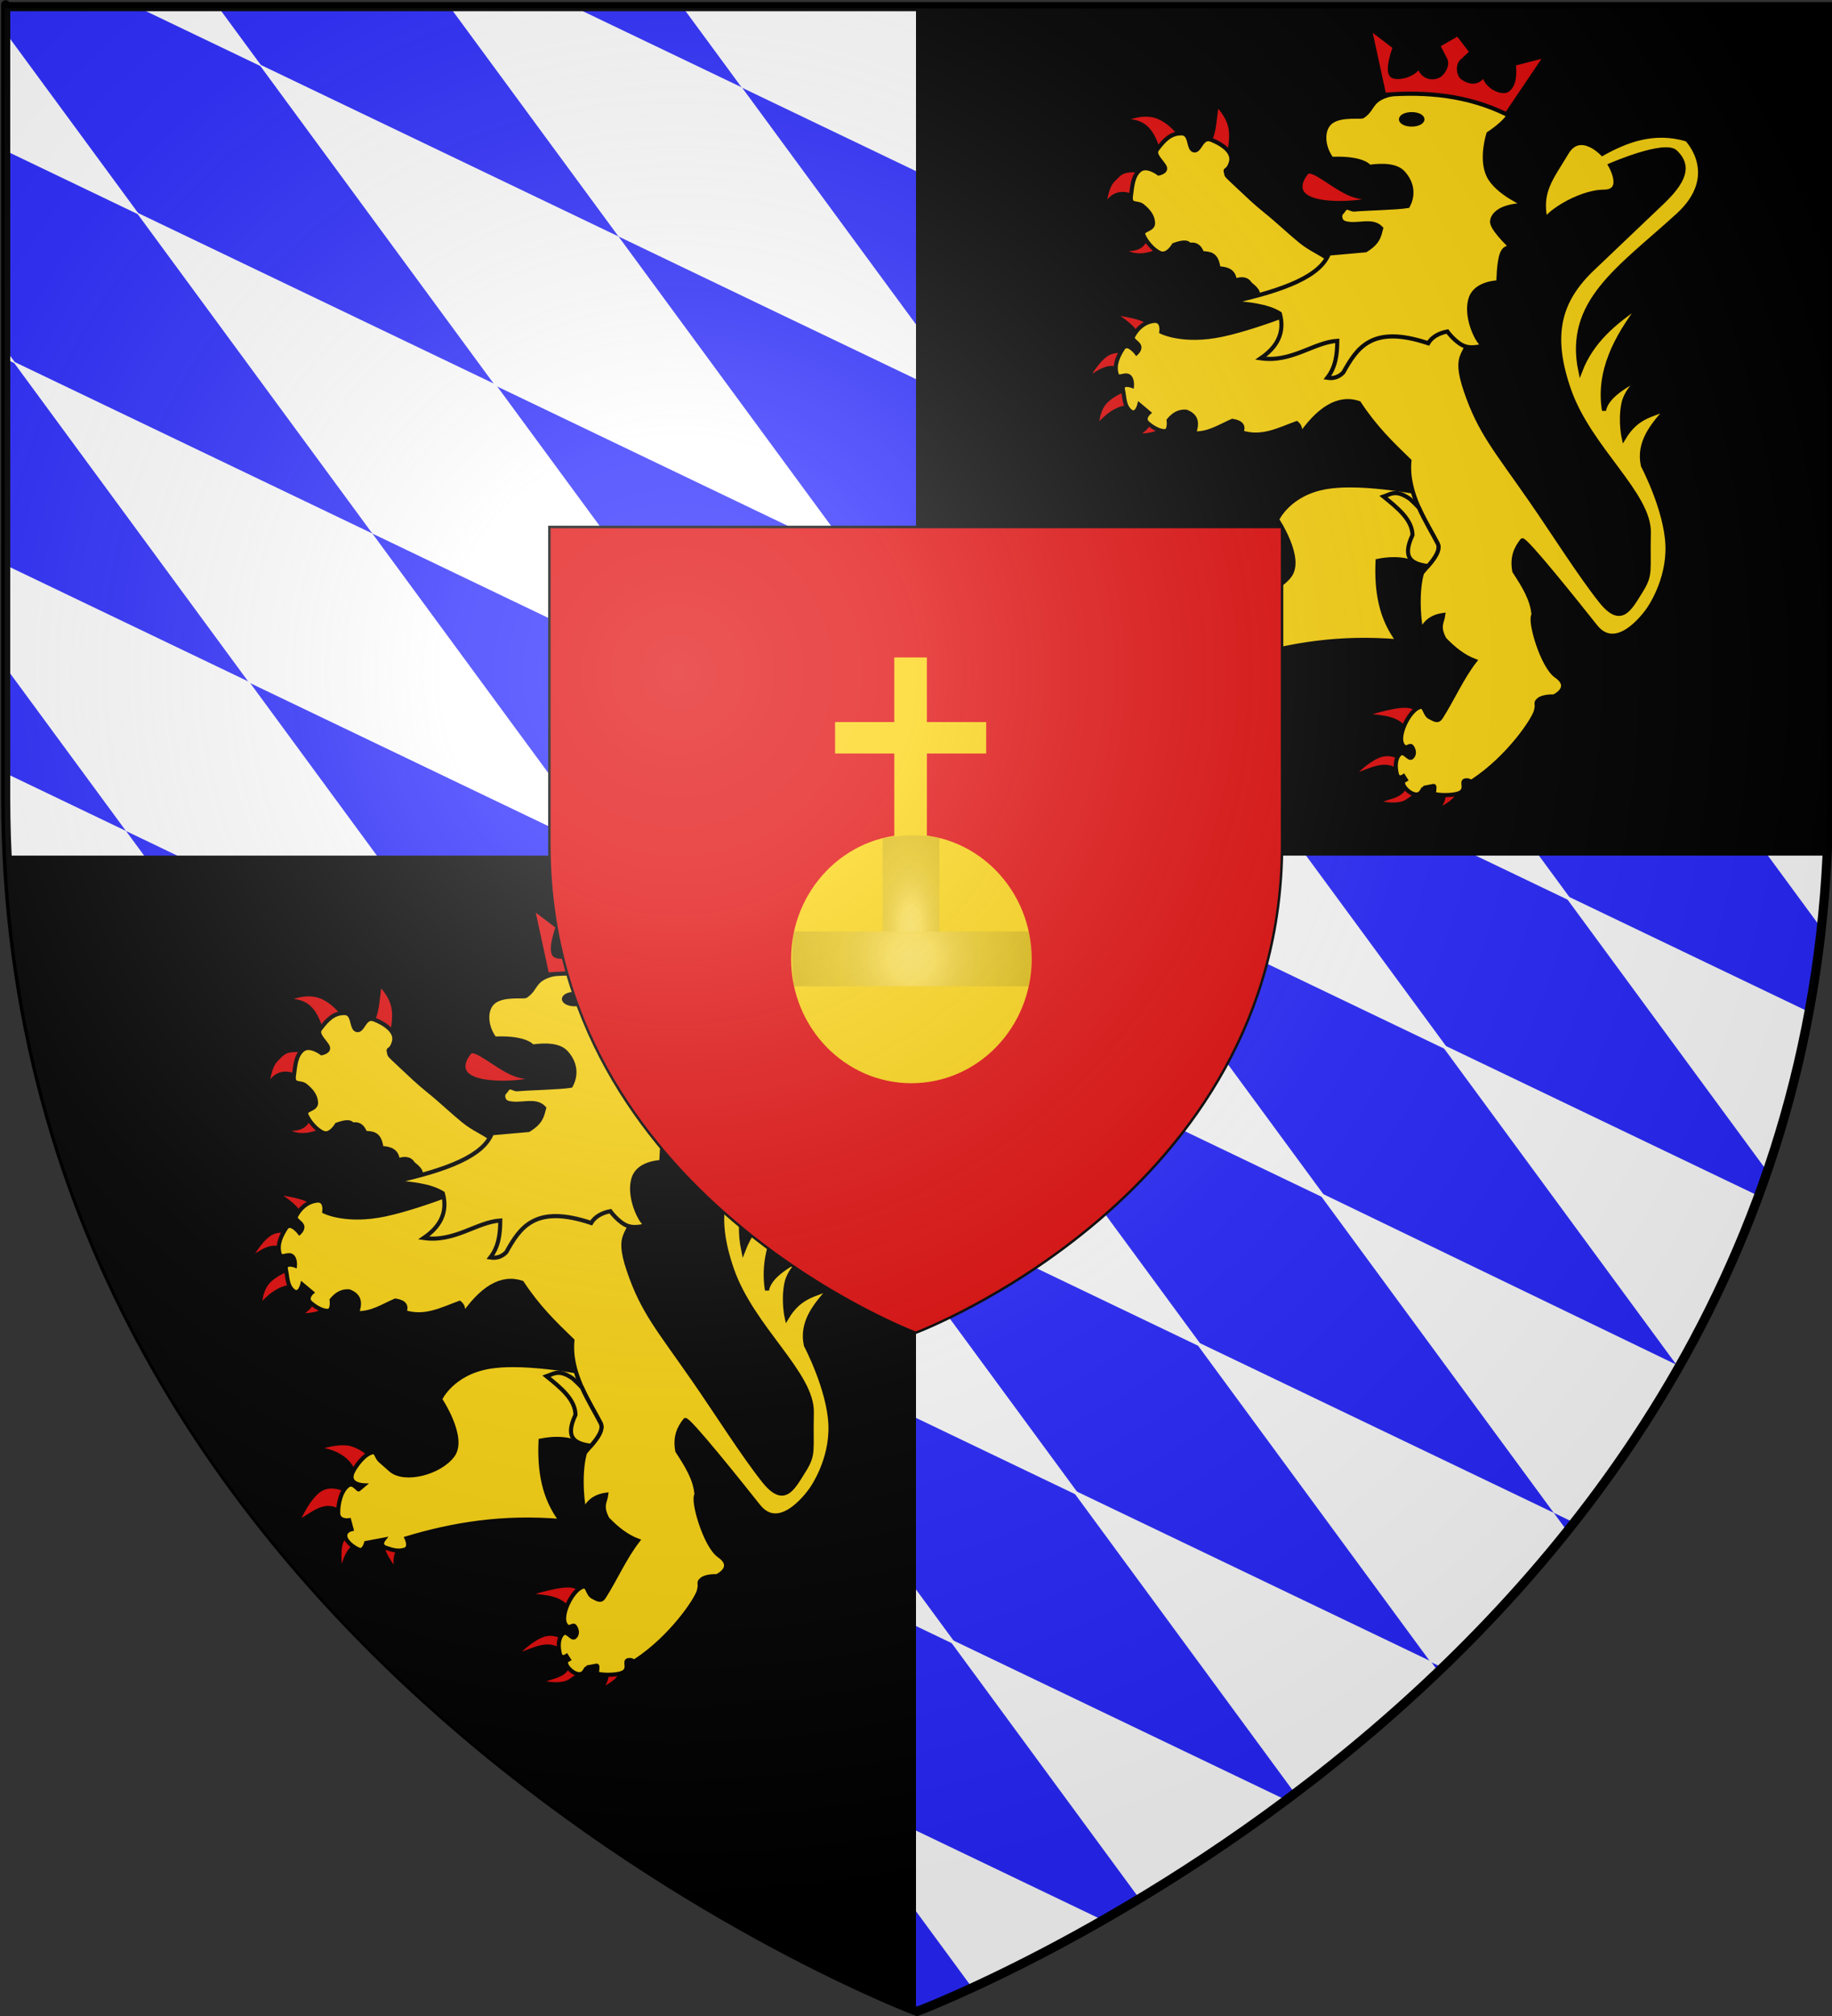 <?xml version="1.0" encoding="UTF-8" standalone="no"?>
<!-- Created with Inkscape (http://www.inkscape.org/) -->
<svg
   xmlns:svg="http://www.w3.org/2000/svg"
   xmlns="http://www.w3.org/2000/svg"
   xmlns:xlink="http://www.w3.org/1999/xlink"
   version="1.0"
   width="600"
   height="660"
   id="svg2">
  <rect width="100%" height="100%" fill="#333333" stroke="none"/>
  <desc
     id="desc4">Flag of Canton of Valais (Wallis)</desc>
  <defs
     id="defs6">
    <linearGradient
       id="linearGradient2893">
      <stop
         style="stop-color:#ffffff;stop-opacity:0.314"
         offset="0"
         id="stop2895" />
      <stop
         style="stop-color:#ffffff;stop-opacity:0.251"
         offset="0.19"
         id="stop2897" />
      <stop
         style="stop-color:#6b6b6b;stop-opacity:0.125"
         offset="0.6"
         id="stop2901" />
      <stop
         style="stop-color:#000000;stop-opacity:0.125"
         offset="1"
         id="stop2899" />
    </linearGradient>
    <linearGradient
       id="linearGradient2885">
      <stop
         style="stop-color:#ffffff;stop-opacity:1"
         offset="0"
         id="stop2887" />
      <stop
         style="stop-color:#ffffff;stop-opacity:1"
         offset="0.229"
         id="stop2891" />
      <stop
         style="stop-color:#000000;stop-opacity:1"
         offset="1"
         id="stop2889" />
    </linearGradient>
    <linearGradient
       id="linearGradient2955">
      <stop
         style="stop-color:#fd0000;stop-opacity:1"
         offset="0"
         id="stop2867" />
      <stop
         style="stop-color:#e77275;stop-opacity:0.659"
         offset="0.5"
         id="stop2873" />
      <stop
         style="stop-color:#000000;stop-opacity:0.323"
         offset="1"
         id="stop2959" />
    </linearGradient>
    <radialGradient
       cx="225.524"
       cy="218.901"
       r="300"
       fx="225.524"
       fy="218.901"
       id="radialGradient2961"
       xlink:href="#linearGradient2955"
       gradientUnits="userSpaceOnUse"
       gradientTransform="matrix(-4.167939e-4,2.183,-1.884,-3.599562e-4,615.597,-289.121)" />
    <polygon
       points="0,-1 0.588,0.809 -0.951,-0.309 0.951,-0.309 -0.588,0.809 0,-1 "
       transform="scale(53,53)"
       id="star" />
    <clipPath
       id="clip">
      <path
         d="M 0,-200 L 0,600 L 300,600 L 300,-200 L 0,-200 z "
         id="path10" />
    </clipPath>
    <radialGradient
       cx="225.524"
       cy="218.901"
       r="300"
       fx="225.524"
       fy="218.901"
       id="radialGradient1911"
       xlink:href="#linearGradient2955"
       gradientUnits="userSpaceOnUse"
       gradientTransform="matrix(-4.167939e-4,2.183,-1.884,-3.599562e-4,615.597,-289.121)" />
    <radialGradient
       cx="225.524"
       cy="218.901"
       r="300"
       fx="225.524"
       fy="218.901"
       id="radialGradient2865"
       xlink:href="#linearGradient2955"
       gradientUnits="userSpaceOnUse"
       gradientTransform="matrix(0,1.749,-1.593,-1.049767e-7,551.788,-191.29)" />
    <radialGradient
       cx="225.524"
       cy="218.901"
       r="300"
       fx="225.524"
       fy="218.901"
       id="radialGradient2871"
       xlink:href="#linearGradient2955"
       gradientUnits="userSpaceOnUse"
       gradientTransform="matrix(0,1.386,-1.323,-5.741131e-8,-158.082,-109.541)" />
    <radialGradient
       cx="221.445"
       cy="226.331"
       r="300"
       fx="221.445"
       fy="226.331"
       id="radialGradient3163"
       xlink:href="#linearGradient2893"
       gradientUnits="userSpaceOnUse"
       gradientTransform="matrix(1.353,0,0,1.349,-77.629,-85.747)" />
    <linearGradient
       id="linearGradient4130">
      <stop
         style="stop-color:#ffffff;stop-opacity:0.314"
         offset="0"
         id="stop4132" />
      <stop
         style="stop-color:#ffffff;stop-opacity:0.251"
         offset="0.19"
         id="stop4134" />
      <stop
         style="stop-color:#6b6b6b;stop-opacity:0.125"
         offset="0.6"
         id="stop4136" />
      <stop
         style="stop-color:#000000;stop-opacity:0.125"
         offset="1"
         id="stop4138" />
    </linearGradient>
    <linearGradient
       id="linearGradient4140">
      <stop
         style="stop-color:#ffffff;stop-opacity:1"
         offset="0"
         id="stop4142" />
      <stop
         style="stop-color:#ffffff;stop-opacity:1"
         offset="0.229"
         id="stop4144" />
      <stop
         style="stop-color:#000000;stop-opacity:1"
         offset="1"
         id="stop4146" />
    </linearGradient>
    <linearGradient
       id="linearGradient4148">
      <stop
         style="stop-color:#fd0000;stop-opacity:1"
         offset="0"
         id="stop4150" />
      <stop
         style="stop-color:#e77275;stop-opacity:0.659"
         offset="0.5"
         id="stop4152" />
      <stop
         style="stop-color:#000000;stop-opacity:0.323"
         offset="1"
         id="stop4154" />
    </linearGradient>
    <radialGradient
       cx="225.524"
       cy="218.901"
       r="300"
       fx="225.524"
       fy="218.901"
       id="radialGradient4156"
       xlink:href="#linearGradient2955"
       gradientUnits="userSpaceOnUse"
       gradientTransform="matrix(-4.167939e-4,2.183,-1.884,-3.599562e-4,615.597,-289.121)" />
    <polygon
       points="0,-1 0.588,0.809 -0.951,-0.309 0.951,-0.309 -0.588,0.809 0,-1 "
       transform="scale(53,53)"
       id="polygon4158" />
    <clipPath
       id="clipPath4160">
      <path
         d="M 0,-200 L 0,600 L 300,600 L 300,-200 L 0,-200 z "
         id="path4162" />
    </clipPath>
    <radialGradient
       cx="225.524"
       cy="218.901"
       r="300"
       fx="225.524"
       fy="218.901"
       id="radialGradient4164"
       xlink:href="#linearGradient2955"
       gradientUnits="userSpaceOnUse"
       gradientTransform="matrix(-4.167939e-4,2.183,-1.884,-3.599562e-4,615.597,-289.121)" />
    <radialGradient
       cx="225.524"
       cy="218.901"
       r="300"
       fx="225.524"
       fy="218.901"
       id="radialGradient4166"
       xlink:href="#linearGradient2955"
       gradientUnits="userSpaceOnUse"
       gradientTransform="matrix(0,1.749,-1.593,-1.049767e-7,551.788,-191.29)" />
    <radialGradient
       cx="225.524"
       cy="218.901"
       r="300"
       fx="225.524"
       fy="218.901"
       id="radialGradient4168"
       xlink:href="#linearGradient2955"
       gradientUnits="userSpaceOnUse"
       gradientTransform="matrix(0,1.386,-1.323,-5.741131e-8,-158.082,-109.541)" />
    <radialGradient
       cx="221.445"
       cy="226.331"
       r="300"
       fx="221.445"
       fy="226.331"
       id="radialGradient4170"
       xlink:href="#linearGradient2893"
       gradientUnits="userSpaceOnUse"
       gradientTransform="matrix(1.353,0,0,1.349,-77.629,-85.747)" />
    <radialGradient
       cx="221.445"
       cy="226.331"
       r="300"
       fx="221.445"
       fy="226.331"
       id="radialGradient8329"
       xlink:href="#linearGradient2893"
       gradientUnits="userSpaceOnUse"
       gradientTransform="matrix(1.353,0,0,1.349,-77.629,-85.747)" />
    <radialGradient
       cx="225.524"
       cy="218.901"
       r="300"
       fx="225.524"
       fy="218.901"
       id="radialGradient8327"
       xlink:href="#linearGradient2955"
       gradientUnits="userSpaceOnUse"
       gradientTransform="matrix(0,1.386,-1.323,-5.741131e-8,-158.082,-109.541)" />
    <radialGradient
       cx="225.524"
       cy="218.901"
       r="300"
       fx="225.524"
       fy="218.901"
       id="radialGradient8325"
       xlink:href="#linearGradient2955"
       gradientUnits="userSpaceOnUse"
       gradientTransform="matrix(0,1.749,-1.593,-1.049767e-7,551.788,-191.29)" />
    <radialGradient
       cx="225.524"
       cy="218.901"
       r="300"
       fx="225.524"
       fy="218.901"
       id="radialGradient8323"
       xlink:href="#linearGradient2955"
       gradientUnits="userSpaceOnUse"
       gradientTransform="matrix(-4.167939e-4,2.183,-1.884,-3.599562e-4,615.597,-289.121)" />
    <clipPath
       id="clipPath8319">
      <path
         d="M 0,-200 L 0,600 L 300,600 L 300,-200 L 0,-200 z "
         id="path8321" />
    </clipPath>
    <polygon
       points="0,-1 0.588,0.809 -0.951,-0.309 0.951,-0.309 -0.588,0.809 0,-1 "
       transform="scale(53,53)"
       id="polygon8317" />
    <radialGradient
       cx="225.524"
       cy="218.901"
       r="300"
       fx="225.524"
       fy="218.901"
       id="radialGradient8315"
       xlink:href="#linearGradient2955"
       gradientUnits="userSpaceOnUse"
       gradientTransform="matrix(-4.167939e-4,2.183,-1.884,-3.599562e-4,615.597,-289.121)" />
    <linearGradient
       id="linearGradient8307">
      <stop
         style="stop-color:#fd0000;stop-opacity:1"
         offset="0"
         id="stop8309" />
      <stop
         style="stop-color:#e77275;stop-opacity:0.659"
         offset="0.5"
         id="stop8311" />
      <stop
         style="stop-color:#000000;stop-opacity:0.323"
         offset="1"
         id="stop8313" />
    </linearGradient>
    <linearGradient
       id="linearGradient8299">
      <stop
         style="stop-color:#ffffff;stop-opacity:1"
         offset="0"
         id="stop8301" />
      <stop
         style="stop-color:#ffffff;stop-opacity:1"
         offset="0.229"
         id="stop8303" />
      <stop
         style="stop-color:#000000;stop-opacity:1"
         offset="1"
         id="stop8305" />
    </linearGradient>
    <linearGradient
       id="linearGradient8289">
      <stop
         style="stop-color:#ffffff;stop-opacity:0.314"
         offset="0"
         id="stop8291" />
      <stop
         style="stop-color:#ffffff;stop-opacity:0.251"
         offset="0.19"
         id="stop8293" />
      <stop
         style="stop-color:#6b6b6b;stop-opacity:0.125"
         offset="0.6"
         id="stop8295" />
      <stop
         style="stop-color:#000000;stop-opacity:0.125"
         offset="1"
         id="stop8297" />
    </linearGradient>
    <radialGradient
       cx="221.445"
       cy="226.331"
       r="300"
       fx="221.445"
       fy="226.331"
       id="radialGradient8411"
       xlink:href="#linearGradient2893"
       gradientUnits="userSpaceOnUse"
       gradientTransform="matrix(1.353,0,0,1.349,-77.629,-85.747)" />
    <radialGradient
       cx="221.445"
       cy="226.331"
       r="300"
       fx="221.445"
       fy="226.331"
       id="radialGradient2664"
       xlink:href="#linearGradient2893"
       gradientUnits="userSpaceOnUse"
       gradientTransform="matrix(1.353,0,0,1.349,-77.629,-85.747)" />
    <radialGradient
       cx="225.524"
       cy="218.901"
       r="300"
       fx="225.524"
       fy="218.901"
       id="radialGradient2662"
       xlink:href="#linearGradient2955"
       gradientUnits="userSpaceOnUse"
       gradientTransform="matrix(0,1.386,-1.323,-5.741131e-8,-158.082,-109.541)" />
    <radialGradient
       cx="225.524"
       cy="218.901"
       r="300"
       fx="225.524"
       fy="218.901"
       id="radialGradient2660"
       xlink:href="#linearGradient2955"
       gradientUnits="userSpaceOnUse"
       gradientTransform="matrix(0,1.749,-1.593,-1.049767e-7,551.788,-191.29)" />
    <radialGradient
       cx="225.524"
       cy="218.901"
       r="300"
       fx="225.524"
       fy="218.901"
       id="radialGradient2658"
       xlink:href="#linearGradient2955"
       gradientUnits="userSpaceOnUse"
       gradientTransform="matrix(-4.167939e-4,2.183,-1.884,-3.599562e-4,615.597,-289.121)" />
    <clipPath
       id="clipPath2654">
      <path
         d="M 0,-200 L 0,600 L 300,600 L 300,-200 L 0,-200 z "
         id="path2656" />
    </clipPath>
    <polygon
       points="0,-1 0.588,0.809 -0.951,-0.309 0.951,-0.309 -0.588,0.809 0,-1 "
       transform="scale(53,53)"
       id="polygon2652" />
    <radialGradient
       cx="225.524"
       cy="218.901"
       r="300"
       fx="225.524"
       fy="218.901"
       id="radialGradient2650"
       xlink:href="#linearGradient2955"
       gradientUnits="userSpaceOnUse"
       gradientTransform="matrix(-4.167939e-4,2.183,-1.884,-3.599562e-4,615.597,-289.121)" />
    <linearGradient
       id="linearGradient2642">
      <stop
         style="stop-color:#fd0000;stop-opacity:1"
         offset="0"
         id="stop2644" />
      <stop
         style="stop-color:#e77275;stop-opacity:0.659"
         offset="0.5"
         id="stop2646" />
      <stop
         style="stop-color:#000000;stop-opacity:0.323"
         offset="1"
         id="stop2648" />
    </linearGradient>
    <linearGradient
       id="linearGradient2634">
      <stop
         style="stop-color:#ffffff;stop-opacity:1"
         offset="0"
         id="stop2636" />
      <stop
         style="stop-color:#ffffff;stop-opacity:1"
         offset="0.229"
         id="stop2638" />
      <stop
         style="stop-color:#000000;stop-opacity:1"
         offset="1"
         id="stop2640" />
    </linearGradient>
    <linearGradient
       id="linearGradient2624">
      <stop
         style="stop-color:#ffffff;stop-opacity:0.314"
         offset="0"
         id="stop2626" />
      <stop
         style="stop-color:#ffffff;stop-opacity:0.251"
         offset="0.19"
         id="stop2628" />
      <stop
         style="stop-color:#6b6b6b;stop-opacity:0.125"
         offset="0.6"
         id="stop2630" />
      <stop
         style="stop-color:#000000;stop-opacity:0.125"
         offset="1"
         id="stop2632" />
    </linearGradient>
    <radialGradient
       cx="221.445"
       cy="226.331"
       r="300"
       fx="221.445"
       fy="226.331"
       id="radialGradient2776"
       xlink:href="#linearGradient2893"
       gradientUnits="userSpaceOnUse"
       gradientTransform="matrix(1.353,0,0,1.349,-77.629,-85.747)" />
    <radialGradient
       cx="221.445"
       cy="226.331"
       r="300"
       fx="221.445"
       fy="226.331"
       id="radialGradient3847"
       xlink:href="#linearGradient2893"
       gradientUnits="userSpaceOnUse"
       gradientTransform="matrix(1.353,0,0,1.349,-77.629,-85.747)" />
    <linearGradient
       id="linearGradient2691">
      <stop
         style="stop-color:#ffffff;stop-opacity:0.314"
         offset="0"
         id="stop2693" />
      <stop
         style="stop-color:#ffffff;stop-opacity:0.251"
         offset="0.19"
         id="stop2695" />
      <stop
         style="stop-color:#6b6b6b;stop-opacity:0.125"
         offset="0.6"
         id="stop2697" />
      <stop
         style="stop-color:#000000;stop-opacity:0.125"
         offset="1"
         id="stop2699" />
    </linearGradient>
    <linearGradient
       id="linearGradient2701">
      <stop
         style="stop-color:#ffffff;stop-opacity:1"
         offset="0"
         id="stop2703" />
      <stop
         style="stop-color:#ffffff;stop-opacity:1"
         offset="0.229"
         id="stop2705" />
      <stop
         style="stop-color:#000000;stop-opacity:1"
         offset="1"
         id="stop2707" />
    </linearGradient>
    <linearGradient
       id="linearGradient2709">
      <stop
         style="stop-color:#fd0000;stop-opacity:1"
         offset="0"
         id="stop2711" />
      <stop
         style="stop-color:#e77275;stop-opacity:0.659"
         offset="0.5"
         id="stop2713" />
      <stop
         style="stop-color:#000000;stop-opacity:0.323"
         offset="1"
         id="stop2715" />
    </linearGradient>
    <radialGradient
       cx="225.524"
       cy="218.901"
       r="300"
       fx="225.524"
       fy="218.901"
       id="radialGradient2717"
       xlink:href="#linearGradient2955"
       gradientUnits="userSpaceOnUse"
       gradientTransform="matrix(-4.167939e-4,2.183,-1.884,-3.599562e-4,615.597,-289.121)" />
    <polygon
       points="0,-1 0.588,0.809 -0.951,-0.309 0.951,-0.309 -0.588,0.809 0,-1 "
       transform="scale(53,53)"
       id="polygon2719" />
    <clipPath
       id="clipPath2721">
      <path
         d="M 0,-200 L 0,600 L 300,600 L 300,-200 L 0,-200 z "
         id="path2723" />
    </clipPath>
    <radialGradient
       cx="225.524"
       cy="218.901"
       r="300"
       fx="225.524"
       fy="218.901"
       id="radialGradient2725"
       xlink:href="#linearGradient2955"
       gradientUnits="userSpaceOnUse"
       gradientTransform="matrix(-4.167939e-4,2.183,-1.884,-3.599562e-4,615.597,-289.121)" />
    <radialGradient
       cx="225.524"
       cy="218.901"
       r="300"
       fx="225.524"
       fy="218.901"
       id="radialGradient2727"
       xlink:href="#linearGradient2955"
       gradientUnits="userSpaceOnUse"
       gradientTransform="matrix(0,1.749,-1.593,-1.049767e-7,551.788,-191.29)" />
    <radialGradient
       cx="225.524"
       cy="218.901"
       r="300"
       fx="225.524"
       fy="218.901"
       id="radialGradient2729"
       xlink:href="#linearGradient2955"
       gradientUnits="userSpaceOnUse"
       gradientTransform="matrix(0,1.386,-1.323,-5.741131e-8,-158.082,-109.541)" />
    <radialGradient
       cx="221.445"
       cy="226.331"
       r="300"
       fx="221.445"
       fy="226.331"
       id="radialGradient2731"
       xlink:href="#linearGradient2893"
       gradientUnits="userSpaceOnUse"
       gradientTransform="matrix(1.353,0,0,1.349,-77.629,-85.747)" />
    <radialGradient
       cx="221.445"
       cy="226.331"
       r="300"
       fx="221.445"
       fy="226.331"
       id="radialGradient2553"
       xlink:href="#linearGradient2893"
       gradientUnits="userSpaceOnUse"
       gradientTransform="matrix(1.353,0,0,1.349,-77.629,-85.747)" />
    <linearGradient
       id="linearGradient9507">
      <stop
         style="stop-color:#ffffff;stop-opacity:0.314"
         offset="0"
         id="stop9509" />
      <stop
         style="stop-color:#ffffff;stop-opacity:0.251"
         offset="0.19"
         id="stop9511" />
      <stop
         style="stop-color:#6b6b6b;stop-opacity:0.125"
         offset="0.6"
         id="stop9513" />
      <stop
         style="stop-color:#000000;stop-opacity:0.125"
         offset="1"
         id="stop9515" />
    </linearGradient>
    <linearGradient
       id="linearGradient9517">
      <stop
         style="stop-color:#ffffff;stop-opacity:1"
         offset="0"
         id="stop9519" />
      <stop
         style="stop-color:#ffffff;stop-opacity:1"
         offset="0.229"
         id="stop9521" />
      <stop
         style="stop-color:#000000;stop-opacity:1"
         offset="1"
         id="stop9523" />
    </linearGradient>
    <linearGradient
       id="linearGradient9525">
      <stop
         style="stop-color:#fd0000;stop-opacity:1"
         offset="0"
         id="stop9527" />
      <stop
         style="stop-color:#e77275;stop-opacity:0.659"
         offset="0.5"
         id="stop9529" />
      <stop
         style="stop-color:#000000;stop-opacity:0.323"
         offset="1"
         id="stop9531" />
    </linearGradient>
    <radialGradient
       cx="225.524"
       cy="218.901"
       r="300"
       fx="225.524"
       fy="218.901"
       id="radialGradient9533"
       xlink:href="#linearGradient2955"
       gradientUnits="userSpaceOnUse"
       gradientTransform="matrix(-4.167939e-4,2.183,-1.884,-3.599562e-4,615.597,-289.121)" />
    <polygon
       points="0,-1 0.588,0.809 -0.951,-0.309 0.951,-0.309 -0.588,0.809 0,-1 "
       transform="scale(53,53)"
       id="polygon9535" />
    <clipPath
       id="clipPath9537">
      <path
         d="M 0,-200 L 0,600 L 300,600 L 300,-200 L 0,-200 z "
         id="path9539" />
    </clipPath>
    <radialGradient
       cx="225.524"
       cy="218.901"
       r="300"
       fx="225.524"
       fy="218.901"
       id="radialGradient9541"
       xlink:href="#linearGradient2955"
       gradientUnits="userSpaceOnUse"
       gradientTransform="matrix(-4.167939e-4,2.183,-1.884,-3.599562e-4,615.597,-289.121)" />
    <radialGradient
       cx="225.524"
       cy="218.901"
       r="300"
       fx="225.524"
       fy="218.901"
       id="radialGradient9543"
       xlink:href="#linearGradient2955"
       gradientUnits="userSpaceOnUse"
       gradientTransform="matrix(0,1.749,-1.593,-1.049767e-7,551.788,-191.29)" />
    <radialGradient
       cx="225.524"
       cy="218.901"
       r="300"
       fx="225.524"
       fy="218.901"
       id="radialGradient9545"
       xlink:href="#linearGradient2955"
       gradientUnits="userSpaceOnUse"
       gradientTransform="matrix(0,1.386,-1.323,-5.741131e-8,-158.082,-109.541)" />
    <radialGradient
       cx="221.445"
       cy="226.331"
       r="300"
       fx="221.445"
       fy="226.331"
       id="radialGradient9547"
       xlink:href="#linearGradient2893"
       gradientUnits="userSpaceOnUse"
       gradientTransform="matrix(1.353,0,0,1.349,-77.629,-85.747)" />
    <radialGradient
       cx="221.445"
       cy="226.331"
       r="300"
       fx="221.445"
       fy="226.331"
       id="radialGradient2844"
       xlink:href="#linearGradient2893"
       gradientUnits="userSpaceOnUse"
       gradientTransform="matrix(1.353,0,0,1.349,-77.629,-85.747)" />
    <radialGradient
       cx="225.524"
       cy="218.901"
       r="300"
       fx="225.524"
       fy="218.901"
       id="radialGradient2842"
       xlink:href="#linearGradient2955"
       gradientUnits="userSpaceOnUse"
       gradientTransform="matrix(0,1.386,-1.323,-5.741131e-8,-158.082,-109.541)" />
    <radialGradient
       cx="225.524"
       cy="218.901"
       r="300"
       fx="225.524"
       fy="218.901"
       id="radialGradient2840"
       xlink:href="#linearGradient2955"
       gradientUnits="userSpaceOnUse"
       gradientTransform="matrix(0,1.749,-1.593,-1.049767e-7,551.788,-191.29)" />
    <radialGradient
       cx="225.524"
       cy="218.901"
       r="300"
       fx="225.524"
       fy="218.901"
       id="radialGradient2838"
       xlink:href="#linearGradient2955"
       gradientUnits="userSpaceOnUse"
       gradientTransform="matrix(-4.167939e-4,2.183,-1.884,-3.599562e-4,615.597,-289.121)" />
    <clipPath
       id="clipPath2834">
      <path
         d="M 0,-200 L 0,600 L 300,600 L 300,-200 L 0,-200 z "
         id="path2836" />
    </clipPath>
    <polygon
       points="0,-1 0.588,0.809 -0.951,-0.309 0.951,-0.309 -0.588,0.809 0,-1 "
       transform="scale(53,53)"
       id="polygon2832" />
    <radialGradient
       cx="225.524"
       cy="218.901"
       r="300"
       fx="225.524"
       fy="218.901"
       id="radialGradient2830"
       xlink:href="#linearGradient2955"
       gradientUnits="userSpaceOnUse"
       gradientTransform="matrix(-4.167939e-4,2.183,-1.884,-3.599562e-4,615.597,-289.121)" />
    <linearGradient
       id="linearGradient2822">
      <stop
         style="stop-color:#fd0000;stop-opacity:1"
         offset="0"
         id="stop2824" />
      <stop
         style="stop-color:#e77275;stop-opacity:0.659"
         offset="0.5"
         id="stop2826" />
      <stop
         style="stop-color:#000000;stop-opacity:0.323"
         offset="1"
         id="stop2828" />
    </linearGradient>
    <linearGradient
       id="linearGradient2814">
      <stop
         style="stop-color:#ffffff;stop-opacity:1"
         offset="0"
         id="stop2816" />
      <stop
         style="stop-color:#ffffff;stop-opacity:1"
         offset="0.229"
         id="stop2818" />
      <stop
         style="stop-color:#000000;stop-opacity:1"
         offset="1"
         id="stop2820" />
    </linearGradient>
    <linearGradient
       id="linearGradient2804">
      <stop
         style="stop-color:#ffffff;stop-opacity:0.314"
         offset="0"
         id="stop2806" />
      <stop
         style="stop-color:#ffffff;stop-opacity:0.251"
         offset="0.19"
         id="stop2808" />
      <stop
         style="stop-color:#6b6b6b;stop-opacity:0.125"
         offset="0.6"
         id="stop2810" />
      <stop
         style="stop-color:#000000;stop-opacity:0.125"
         offset="1"
         id="stop2812" />
    </linearGradient>
    <radialGradient
       cx="221.445"
       cy="226.331"
       r="300"
       fx="221.445"
       fy="226.331"
       id="radialGradient5180"
       xlink:href="#linearGradient2893"
       gradientUnits="userSpaceOnUse"
       gradientTransform="matrix(1.353,0,0,1.349,-77.629,-85.747)" />
    <linearGradient
       id="linearGradient5170">
      <stop
         style="stop-color:#ffffff;stop-opacity:0.314"
         offset="0"
         id="stop5172" />
      <stop
         style="stop-color:#ffffff;stop-opacity:0.251"
         offset="0.19"
         id="stop5174" />
      <stop
         style="stop-color:#6b6b6b;stop-opacity:0.125"
         offset="0.6"
         id="stop5176" />
      <stop
         style="stop-color:#000000;stop-opacity:0.125"
         offset="1"
         id="stop5178" />
    </linearGradient>
    <linearGradient
       id="linearGradient5162">
      <stop
         style="stop-color:#ffffff;stop-opacity:1"
         offset="0"
         id="stop5164" />
      <stop
         style="stop-color:#ffffff;stop-opacity:1"
         offset="0.229"
         id="stop5166" />
      <stop
         style="stop-color:#000000;stop-opacity:1"
         offset="1"
         id="stop5168" />
    </linearGradient>
    <linearGradient
       id="linearGradient5154">
      <stop
         style="stop-color:#fd0000;stop-opacity:1"
         offset="0"
         id="stop5156" />
      <stop
         style="stop-color:#e77275;stop-opacity:0.659"
         offset="0.5"
         id="stop5158" />
      <stop
         style="stop-color:#000000;stop-opacity:0.323"
         offset="1"
         id="stop5160" />
    </linearGradient>
    <radialGradient
       cx="225.524"
       cy="218.901"
       r="300"
       fx="225.524"
       fy="218.901"
       id="radialGradient5152"
       xlink:href="#linearGradient2955"
       gradientUnits="userSpaceOnUse"
       gradientTransform="matrix(-4.167939e-4,2.183,-1.884,-3.599562e-4,615.597,-289.121)" />
    <polygon
       points="0,-1 0.588,0.809 -0.951,-0.309 0.951,-0.309 -0.588,0.809 0,-1 "
       transform="scale(53,53)"
       id="polygon5150" />
    <clipPath
       id="clipPath5146">
      <path
         d="M 0,-200 L 0,600 L 300,600 L 300,-200 L 0,-200 z "
         id="path5148" />
    </clipPath>
    <radialGradient
       cx="225.524"
       cy="218.901"
       r="300"
       fx="225.524"
       fy="218.901"
       id="radialGradient5144"
       xlink:href="#linearGradient2955"
       gradientUnits="userSpaceOnUse"
       gradientTransform="matrix(-4.167939e-4,2.183,-1.884,-3.599562e-4,615.597,-289.121)" />
    <radialGradient
       cx="225.524"
       cy="218.901"
       r="300"
       fx="225.524"
       fy="218.901"
       id="radialGradient5142"
       xlink:href="#linearGradient2955"
       gradientUnits="userSpaceOnUse"
       gradientTransform="matrix(0,1.749,-1.593,-1.049767e-7,551.788,-191.29)" />
    <radialGradient
       cx="225.524"
       cy="218.901"
       r="300"
       fx="225.524"
       fy="218.901"
       id="radialGradient5140"
       xlink:href="#linearGradient2955"
       gradientUnits="userSpaceOnUse"
       gradientTransform="matrix(0,1.386,-1.323,-5.741131e-8,-158.082,-109.541)" />
    <radialGradient
       cx="221.445"
       cy="226.331"
       r="300"
       fx="221.445"
       fy="226.331"
       id="radialGradient5138"
       xlink:href="#linearGradient2893"
       gradientUnits="userSpaceOnUse"
       gradientTransform="matrix(1.353,0,0,1.349,-77.629,-85.747)" />
    <radialGradient
       cx="221.445"
       cy="226.331"
       r="300"
       fx="221.445"
       fy="226.331"
       id="radialGradient5136"
       xlink:href="#linearGradient2893"
       gradientUnits="userSpaceOnUse"
       gradientTransform="matrix(1.353,0,0,1.349,-77.629,-85.747)" />
    <radialGradient
       cx="225.524"
       cy="218.901"
       r="300"
       fx="225.524"
       fy="218.901"
       id="radialGradient5134"
       xlink:href="#linearGradient2955"
       gradientUnits="userSpaceOnUse"
       gradientTransform="matrix(0,1.386,-1.323,-5.741131e-8,-158.082,-109.541)" />
    <radialGradient
       cx="225.524"
       cy="218.901"
       r="300"
       fx="225.524"
       fy="218.901"
       id="radialGradient5132"
       xlink:href="#linearGradient2955"
       gradientUnits="userSpaceOnUse"
       gradientTransform="matrix(0,1.749,-1.593,-1.049767e-7,551.788,-191.29)" />
    <radialGradient
       cx="225.524"
       cy="218.901"
       r="300"
       fx="225.524"
       fy="218.901"
       id="radialGradient5130"
       xlink:href="#linearGradient2955"
       gradientUnits="userSpaceOnUse"
       gradientTransform="matrix(-4.167939e-4,2.183,-1.884,-3.599562e-4,615.597,-289.121)" />
    <clipPath
       id="clipPath5126">
      <path
         d="M 0,-200 L 0,600 L 300,600 L 300,-200 L 0,-200 z "
         id="path5128" />
    </clipPath>
    <polygon
       points="0,-1 0.588,0.809 -0.951,-0.309 0.951,-0.309 -0.588,0.809 0,-1 "
       transform="scale(53,53)"
       id="polygon5124" />
    <radialGradient
       cx="225.524"
       cy="218.901"
       r="300"
       fx="225.524"
       fy="218.901"
       id="radialGradient5122"
       xlink:href="#linearGradient2955"
       gradientUnits="userSpaceOnUse"
       gradientTransform="matrix(-4.167939e-4,2.183,-1.884,-3.599562e-4,615.597,-289.121)" />
    <linearGradient
       id="linearGradient5114">
      <stop
         style="stop-color:#fd0000;stop-opacity:1"
         offset="0"
         id="stop5116" />
      <stop
         style="stop-color:#e77275;stop-opacity:0.659"
         offset="0.5"
         id="stop5118" />
      <stop
         style="stop-color:#000000;stop-opacity:0.323"
         offset="1"
         id="stop5120" />
    </linearGradient>
    <linearGradient
       id="linearGradient5106">
      <stop
         style="stop-color:#ffffff;stop-opacity:1"
         offset="0"
         id="stop5108" />
      <stop
         style="stop-color:#ffffff;stop-opacity:1"
         offset="0.229"
         id="stop5110" />
      <stop
         style="stop-color:#000000;stop-opacity:1"
         offset="1"
         id="stop5112" />
    </linearGradient>
    <linearGradient
       id="linearGradient5096">
      <stop
         style="stop-color:#ffffff;stop-opacity:0.314"
         offset="0"
         id="stop5098" />
      <stop
         style="stop-color:#ffffff;stop-opacity:0.251"
         offset="0.19"
         id="stop5100" />
      <stop
         style="stop-color:#6b6b6b;stop-opacity:0.125"
         offset="0.6"
         id="stop5102" />
      <stop
         style="stop-color:#000000;stop-opacity:0.125"
         offset="1"
         id="stop5104" />
    </linearGradient>
    <radialGradient
       cx="221.445"
       cy="226.331"
       r="300"
       fx="221.445"
       fy="226.331"
       id="radialGradient5094"
       xlink:href="#linearGradient2893"
       gradientUnits="userSpaceOnUse"
       gradientTransform="matrix(1.353,0,0,1.349,-77.629,-85.747)" />
    <radialGradient
       cx="225.524"
       cy="218.901"
       r="300"
       fx="225.524"
       fy="218.901"
       id="radialGradient5092"
       xlink:href="#linearGradient2955"
       gradientUnits="userSpaceOnUse"
       gradientTransform="matrix(0,1.386,-1.323,-5.741131e-8,-158.082,-109.541)" />
    <radialGradient
       cx="225.524"
       cy="218.901"
       r="300"
       fx="225.524"
       fy="218.901"
       id="radialGradient5090"
       xlink:href="#linearGradient2955"
       gradientUnits="userSpaceOnUse"
       gradientTransform="matrix(0,1.749,-1.593,-1.049767e-7,551.788,-191.29)" />
    <radialGradient
       cx="225.524"
       cy="218.901"
       r="300"
       fx="225.524"
       fy="218.901"
       id="radialGradient5088"
       xlink:href="#linearGradient2955"
       gradientUnits="userSpaceOnUse"
       gradientTransform="matrix(-4.167939e-4,2.183,-1.884,-3.599562e-4,615.597,-289.121)" />
    <clipPath
       id="clipPath5084">
      <path
         d="M 0,-200 L 0,600 L 300,600 L 300,-200 L 0,-200 z "
         id="path5086" />
    </clipPath>
    <polygon
       points="0,-1 0.588,0.809 -0.951,-0.309 0.951,-0.309 -0.588,0.809 0,-1 "
       transform="scale(53,53)"
       id="polygon5082" />
    <radialGradient
       cx="225.524"
       cy="218.901"
       r="300"
       fx="225.524"
       fy="218.901"
       id="radialGradient5080"
       xlink:href="#linearGradient2955"
       gradientUnits="userSpaceOnUse"
       gradientTransform="matrix(-4.167939e-4,2.183,-1.884,-3.599562e-4,615.597,-289.121)" />
    <linearGradient
       id="linearGradient5072">
      <stop
         style="stop-color:#fd0000;stop-opacity:1"
         offset="0"
         id="stop5074" />
      <stop
         style="stop-color:#e77275;stop-opacity:0.659"
         offset="0.5"
         id="stop5076" />
      <stop
         style="stop-color:#000000;stop-opacity:0.323"
         offset="1"
         id="stop5078" />
    </linearGradient>
    <linearGradient
       id="linearGradient5064">
      <stop
         style="stop-color:#ffffff;stop-opacity:1"
         offset="0"
         id="stop5066" />
      <stop
         style="stop-color:#ffffff;stop-opacity:1"
         offset="0.229"
         id="stop5068" />
      <stop
         style="stop-color:#000000;stop-opacity:1"
         offset="1"
         id="stop5070" />
    </linearGradient>
    <linearGradient
       id="linearGradient5054">
      <stop
         style="stop-color:#ffffff;stop-opacity:0.314"
         offset="0"
         id="stop5056" />
      <stop
         style="stop-color:#ffffff;stop-opacity:0.251"
         offset="0.19"
         id="stop5058" />
      <stop
         style="stop-color:#6b6b6b;stop-opacity:0.125"
         offset="0.6"
         id="stop5060" />
      <stop
         style="stop-color:#000000;stop-opacity:0.125"
         offset="1"
         id="stop5062" />
    </linearGradient>
    <radialGradient
       cx="298.584"
       cy="291.923"
       r="39.651"
       fx="298.584"
       fy="291.923"
       id="radialGradient5425"
       xlink:href="#linearGradient2893"
       gradientUnits="userSpaceOnUse"
       gradientTransform="matrix(1,7.4331496e-7,-7.6413823e-7,1.028,3.6478265e-4,13.822)" />
    <radialGradient
       cx="298.379"
       cy="274.637"
       r="9.8"
       fx="298.379"
       fy="274.637"
       id="radialGradient5439"
       xlink:href="#linearGradient2893"
       gradientUnits="userSpaceOnUse"
       gradientTransform="matrix(1.778,-1.0450065e-6,2.1665382e-6,3.686,-232.162,-708.806)" />
  </defs>
  <g
     transform="translate(-676.529,57.27)"
     id="g2766" />
  <g
     id="g3146">
    <path
       d="M 300,658.5 C 300,658.5 598.5,546.18 598.5,260.728 C 598.5,-24.723 598.5,2.176 598.5,2.176 L 1.5,2.176 L 1.5,260.728 C 1.5,546.18 300,658.5 300,658.5 z "
       style="fill:#2828ff;fill-opacity:1;fill-rule:evenodd;stroke:none;stroke-width:1px;stroke-linecap:butt;stroke-linejoin:miter;stroke-opacity:1"
       id="path2855" />
    <g
       id="g3111">
      <path
         d="M 596.083,197.927 L 518.748,92.697 L 400.982,36.254 L 478.324,141.479 L 596.083,197.927 z "
         style="fill:#ffffff;fill-opacity:1;fill-rule:evenodd;stroke:none;stroke-width:1px;stroke-linecap:butt;stroke-linejoin:miter;stroke-opacity:1"
         id="path9346" />
      <path
         d="M 555.67,246.696 L 478.335,141.466 L 360.569,85.023 L 437.911,190.248 L 555.67,246.696 z "
         style="fill:#ffffff;fill-opacity:1;fill-rule:evenodd;stroke:none;stroke-width:1px;stroke-linecap:butt;stroke-linejoin:miter;stroke-opacity:1"
         id="path9348" />
      <path
         d="M 515.283,295.433 L 437.948,190.203 L 320.182,133.76 L 397.524,238.985 L 515.283,295.433 z "
         style="fill:#ffffff;fill-opacity:1;fill-rule:evenodd;stroke:none;stroke-width:1px;stroke-linecap:butt;stroke-linejoin:miter;stroke-opacity:1"
         id="path9350" />
      <path
         d="M 474.864,344.209 L 397.528,238.979 L 279.762,182.536 L 357.104,287.761 L 474.864,344.209 z "
         style="fill:#ffffff;fill-opacity:1;fill-rule:evenodd;stroke:none;stroke-width:1px;stroke-linecap:butt;stroke-linejoin:miter;stroke-opacity:1"
         id="path9352" />
      <path
         d="M 434.688,392.692 L 357.352,287.462 L 239.586,231.019 L 316.928,336.244 L 434.688,392.692 z "
         style="fill:#ffffff;fill-opacity:1;fill-rule:evenodd;stroke:none;stroke-width:1px;stroke-linecap:butt;stroke-linejoin:miter;stroke-opacity:1"
         id="path9354" />
      <path
         d="M 394.266,441.467 L 316.931,336.237 L 199.165,279.794 L 276.507,385.019 L 394.266,441.467 z "
         style="fill:#ffffff;fill-opacity:1;fill-rule:evenodd;stroke:none;stroke-width:1px;stroke-linecap:butt;stroke-linejoin:miter;stroke-opacity:1"
         id="path9356" />
      <path
         d="M 353.989,490.072 L 276.653,384.842 L 158.887,328.399 L 236.229,433.624 L 353.989,490.072 z "
         style="fill:#ffffff;fill-opacity:1;fill-rule:evenodd;stroke:none;stroke-width:1px;stroke-linecap:butt;stroke-linejoin:miter;stroke-opacity:1"
         id="path9358" />
      <path
         d="M 313.576,538.841 L 236.24,433.611 L 118.474,377.168 L 195.816,482.393 L 313.576,538.841 z "
         style="fill:#ffffff;fill-opacity:1;fill-rule:evenodd;stroke:none;stroke-width:1px;stroke-linecap:butt;stroke-linejoin:miter;stroke-opacity:1"
         id="path9360" />
      <path
         d="M 273.189,587.578 L 195.853,482.348 L 78.087,425.905 L 155.429,531.13 L 273.189,587.578 z "
         style="fill:#ffffff;fill-opacity:1;fill-rule:evenodd;stroke:none;stroke-width:1px;stroke-linecap:butt;stroke-linejoin:miter;stroke-opacity:1"
         id="path9362" />
      <path
         d="M 279.892,182.641 L 202.556,77.411 L 84.79,20.968 L 162.132,126.193 L 279.892,182.641 z "
         style="fill:#ffffff;fill-opacity:1;fill-rule:evenodd;stroke:none;stroke-width:1px;stroke-linecap:butt;stroke-linejoin:miter;stroke-opacity:1"
         id="path9392" />
      <path
         d="M 239.716,231.124 L 162.38,125.894 L 44.614,69.451 L 121.956,174.676 L 239.716,231.124 z "
         style="fill:#ffffff;fill-opacity:1;fill-rule:evenodd;stroke:none;stroke-width:1px;stroke-linecap:butt;stroke-linejoin:miter;stroke-opacity:1"
         id="path9394" />
      <path
         d="M 199.294,279.898 L 121.959,174.669 L 4.193,118.225 L 81.535,223.451 L 199.294,279.898 z "
         style="fill:#ffffff;fill-opacity:1;fill-rule:evenodd;stroke:none;stroke-width:1px;stroke-linecap:butt;stroke-linejoin:miter;stroke-opacity:1"
         id="path9396" />
      <path
         d="M 85.889,21.908 L 71.381,2.174 L 44.719,2.175 L 85.889,21.908 z "
         style="fill:#ffffff;fill-opacity:1;fill-rule:evenodd;stroke:none;stroke-width:1px;stroke-linecap:butt;stroke-linejoin:miter;stroke-opacity:1"
         id="path9418" />
      <path
         d="M 45.713,70.39 L 1.501,10.239 L 1.503,49.188 L 45.713,70.39 z "
         style="fill:#ffffff;fill-opacity:1;fill-rule:evenodd;stroke:none;stroke-width:1px;stroke-linecap:butt;stroke-linejoin:miter;stroke-opacity:1"
         id="path9420" />
      <path
         d="M 5.291,119.165 L 1.499,114.01 L 1.5,117.346 L 5.291,119.165 z "
         style="fill:#ffffff;fill-opacity:1;fill-rule:evenodd;stroke:none;stroke-width:1px;stroke-linecap:butt;stroke-linejoin:miter;stroke-opacity:1"
         id="path9422" />
      <path
         d="M 1.502,184.839 L 1.5,217.983 L 41.251,272.05 L 92.841,296.807 L 159.013,328.495 L 121.684,277.73 L 81.681,223.269 L 1.502,184.839 z "
         style="fill:#ffffff;fill-opacity:1;fill-rule:evenodd;stroke:none;stroke-width:1px;stroke-linecap:butt;stroke-linejoin:miter;stroke-opacity:1"
         id="path11451" />
      <path
         d="M 187.76,2.172 L 147.26,2.188 L 202.568,77.418 L 254.158,102.175 L 320.33,133.863 L 283.002,83.098 L 242.998,28.637 L 187.76,2.172 z "
         style="fill:#ffffff;fill-opacity:1;fill-rule:evenodd;stroke:none;stroke-width:1px;stroke-linecap:butt;stroke-linejoin:miter;stroke-opacity:1"
         id="path12428" />
      <path
         d="M 118.604,377.272 L 41.268,272.043 L 1.498,252.982 C 0.913,276.733 3.263,300.2 6.524,323.547 L 118.604,377.272 z "
         style="fill:#ffffff;fill-opacity:1;fill-rule:evenodd;stroke:none;stroke-width:1px;stroke-linecap:butt;stroke-linejoin:miter;stroke-opacity:1"
         id="path12430" />
      <path
         d="M 78.217,426.01 L 7.637,329.976 C 12.296,354.659 19.284,378.753 28.551,402.202 L 78.217,426.01 z "
         style="fill:#ffffff;fill-opacity:1;fill-rule:evenodd;stroke:none;stroke-width:1px;stroke-linecap:butt;stroke-linejoin:miter;stroke-opacity:1"
         id="path13401" />
      <path
         d="M 217.558,615.659 L 155.434,531.124 L 83.409,496.624 C 118.45,541.904 164.629,580.736 217.558,615.659 z "
         style="fill:#ffffff;fill-opacity:1;fill-rule:evenodd;stroke:none;stroke-width:1px;stroke-linecap:butt;stroke-linejoin:miter;stroke-opacity:1"
         id="path14372" />
      <path
         d="M 361.011,628.529 L 270.019,584.921 L 318.314,650.631 C 333.134,643.788 347.34,636.198 361.011,628.529 z "
         style="fill:#ffffff;fill-opacity:1;fill-rule:evenodd;stroke:none;stroke-width:1px;stroke-linecap:butt;stroke-linejoin:miter;stroke-opacity:1"
         id="path16312" />
      <path
         d="M 421.019,589.198 L 310.406,536.184 L 373.071,621.444 C 390.049,611.194 406.062,600.357 421.019,589.198 z "
         style="fill:#ffffff;fill-opacity:1;fill-rule:evenodd;stroke:none;stroke-width:1px;stroke-linecap:butt;stroke-linejoin:miter;stroke-opacity:1"
         id="path17283" />
      <path
         d="M 470.932,547.053 L 468.585,543.859 L 350.819,487.416 L 423.993,586.973 C 440.57,574.446 456.146,561.08 470.932,547.053 z "
         style="fill:#ffffff;fill-opacity:1;fill-rule:evenodd;stroke:none;stroke-width:1px;stroke-linecap:butt;stroke-linejoin:miter;stroke-opacity:1"
         id="path18254" />
      <path
         d="M 391.109,438.825 L 412.23,467.564 L 468.445,544.044 L 472.2,545.839 C 487.221,531.322 500.436,516.263 513.117,501.044 L 508.874,495.263 L 391.109,438.825 z "
         style="fill:#ffffff;fill-opacity:1;fill-rule:evenodd;stroke:none;stroke-width:1px;stroke-linecap:butt;stroke-linejoin:miter;stroke-opacity:1"
         id="path19225" />
      <path
         d="M 515.261,498.355 C 527.282,483.063 538.814,466.21 549.726,447.108 L 431.518,390.035 L 508.86,495.261 L 515.261,498.355 z "
         style="fill:#ffffff;fill-opacity:1;fill-rule:evenodd;stroke:none;stroke-width:1px;stroke-linecap:butt;stroke-linejoin:miter;stroke-opacity:1"
         id="path21165" />
      <path
         d="M 549.726,447.108 C 559.858,429.027 568.326,410.391 575.632,391.367 L 471.694,341.553 L 549.036,446.778 L 549.726,447.108 z "
         style="fill:#ffffff;fill-opacity:1;fill-rule:evenodd;stroke:none;stroke-width:1px;stroke-linecap:butt;stroke-linejoin:miter;stroke-opacity:1"
         id="path22136" />
      <path
         d="M 592.153,331.137 L 512.114,292.776 L 578.549,383.156 C 584.158,366.021 589.01,348.742 592.153,331.137 z "
         style="fill:#ffffff;fill-opacity:1;fill-rule:evenodd;stroke:none;stroke-width:1px;stroke-linecap:butt;stroke-linejoin:miter;stroke-opacity:1"
         id="path23107" />
      <path
         d="M 598.462,266.068 L 552.501,244.039 L 596.202,303.495 C 597.64,291.133 598.061,278.602 598.462,266.068 z "
         style="fill:#ffffff;fill-opacity:1;fill-rule:evenodd;stroke:none;stroke-width:1px;stroke-linecap:butt;stroke-linejoin:miter;stroke-opacity:1"
         id="path25047" />
      <path
         d="M 598.493,197.951 L 592.914,195.27 L 598.514,202.88 L 598.493,197.951 z "
         style="fill:#ffffff;fill-opacity:1;fill-rule:evenodd;stroke:none;stroke-width:1px;stroke-linecap:butt;stroke-linejoin:miter;stroke-opacity:1"
         id="path26018" />
      <path
         d="M 471.55,2.167 L 451.939,2.188 L 518.568,92.824 L 570.158,117.581 L 598.486,131.176 L 598.439,97.754 L 558.998,44.043 L 471.55,2.167 z "
         style="fill:#ffffff;fill-opacity:1;fill-rule:evenodd;stroke:none;stroke-width:1px;stroke-linecap:butt;stroke-linejoin:miter;stroke-opacity:1"
         id="path26989" />
      <path
         d="M 598.497,63.027 L 598.508,2.178 L 528.208,2.174 L 558.988,44.08 L 598.497,63.027 z "
         style="fill:#ffffff;fill-opacity:1;fill-rule:evenodd;stroke:none;stroke-width:1px;stroke-linecap:butt;stroke-linejoin:miter;stroke-opacity:1"
         id="path26991" />
      <path
         d="M 401.112,36.359 L 376.002,2.183 L 329.805,2.177 L 401.112,36.359 z "
         style="fill:#ffffff;fill-opacity:1;fill-rule:evenodd;stroke:none;stroke-width:1px;stroke-linecap:butt;stroke-linejoin:miter;stroke-opacity:1"
         id="path27962" />
      <path
         d="M 360.698,85.127 L 299.737,2.171 L 223.452,2.171 L 242.939,28.68 L 360.698,85.127 z "
         style="fill:#ffffff;fill-opacity:1;fill-rule:evenodd;stroke:none;stroke-width:1px;stroke-linecap:butt;stroke-linejoin:miter;stroke-opacity:1"
         id="path28933" />
    </g>
  </g>
  <g
     transform="translate(0.354,-3.6993102e-6)"
     style="display:inline"
     id="layer1">
    <path
       d="M 300,658.5 C 300,658.5 1.5,546.18 1.5,260.728 C 1.5,-24.723 1.5,2.176 1.5,2.176 L 598.5,2.176 L 598.5,260.728 C 598.5,546.18 300,658.5 300,658.5 z "
       style="opacity:1;fill:none;fill-opacity:1;fill-rule:evenodd;stroke:#000000;stroke-width:3;stroke-linecap:butt;stroke-linejoin:miter;stroke-miterlimit:4;stroke-dasharray:none;stroke-opacity:1"
       id="path1411" />
  </g>
  <path
     d="M 2.166,280.106 L 300,280.106 L 300,658.143 C 190.331,609.956 89.438,537.432 30.561,407.467 C 15.134,366.471 4.485,324.307 2.166,280.106 z "
     style="fill:#000000;fill-opacity:1;fill-rule:evenodd;stroke:none;stroke-width:1px;stroke-linecap:butt;stroke-linejoin:miter;stroke-opacity:1"
     id="path3193" />
  <path
     d="M 300,2.053 L 598.837,2.053 L 598.946,258.879 L 598.508,280.106 L 300,280.106 L 300,2.053 z "
     style="fill:#000000;fill-opacity:1;fill-rule:evenodd;stroke:none;stroke-width:1px;stroke-linecap:butt;stroke-linejoin:miter;stroke-opacity:1"
     id="path4164" />
  <g
     transform="matrix(0.445,0,0,0.453,322.738,-10.3)"
     id="g8361">
    <g
       transform="translate(0,-4)"
       style="display:inline"
       id="g5592">
      <path
         d="M 132.773,204.67 C 122.321,212.549 106.677,213.911 100.49,206.137 C 100.49,206.137 110.998,208.597 115.751,202.909 C 122.2,195.189 122.434,191.542 123.381,193.224 L 132.773,204.67 z "
         style="fill:#e20909;fill-opacity:1;fill-rule:evenodd;stroke:#000000;stroke-width:3;stroke-linecap:butt;stroke-linejoin:miter;stroke-miterlimit:4;stroke-dasharray:none;stroke-opacity:1;display:inline"
         id="path1738" />
      <path
         d="M 112.816,171.506 C 103.663,164.357 92.626,165.175 88.163,176.789 C 86.981,176.346 88.663,162.242 93.739,157.125 C 98.96,151.864 100.343,150.008 108.12,149.788 C 115.897,149.568 125.729,154.191 125.729,154.191 L 112.816,171.506 z "
         style="fill:#e20909;fill-opacity:1;fill-rule:evenodd;stroke:#000000;stroke-width:3;stroke-linecap:butt;stroke-linejoin:miter;stroke-miterlimit:4;stroke-dasharray:none;stroke-opacity:1;display:inline"
         id="path1748" />
      <path
         d="M 128.664,139.223 C 123.864,126.092 120.551,112.343 99.903,114.57 C 99.903,114.57 110.208,108.066 122.207,109.874 C 137.034,112.11 147.94,130.116 147.153,130.418 L 128.664,139.223 z "
         style="fill:#e20909;fill-opacity:1;fill-rule:evenodd;stroke:#000000;stroke-width:3;stroke-linecap:butt;stroke-linejoin:miter;stroke-miterlimit:4;stroke-dasharray:none;stroke-opacity:1;display:inline"
         id="path1750" />
      <path
         d="M 162.708,131.299 C 168.962,125.325 168.296,112.43 170.339,102.244 C 170.339,102.244 178.336,109.214 180.317,118.972 C 182.298,128.731 178.263,141.277 178.263,141.277 L 162.708,131.299 z "
         style="fill:#e20909;fill-opacity:1;fill-rule:evenodd;stroke:#000000;stroke-width:3;stroke-linecap:butt;stroke-linejoin:miter;stroke-miterlimit:4;stroke-dasharray:none;stroke-opacity:1;display:inline"
         id="path1752" />
      <path
         d="M 209.372,247.225 L 199.1,242.162 C 202.825,238.195 198.573,235.025 194.698,231.817 C 192.397,228.005 188.186,227.968 183.546,229.616 C 182.877,222.335 177.595,220.985 171.513,220.665 C 170.158,209.56 164.609,210.196 159.48,209.659 C 157.413,203.988 153.67,202.918 150.235,203.789 C 149.104,201.74 146.014,201.159 138.642,203.789 C 138.642,203.789 133.947,211.86 128.664,209.659 C 123.381,207.458 118.245,201.148 116.338,196.746 C 114.43,192.343 123.528,193.224 123.381,187.941 C 123.235,182.659 119.713,178.843 115.751,175.615 C 111.789,172.387 106.066,175.908 107.093,168.278 C 108.12,160.647 108.597,153.677 113.696,149.642 C 118.796,145.606 127.49,152.136 127.49,152.136 C 127.49,152.136 133.176,151.109 132.131,147.771 C 131.085,144.432 123.308,138.783 126.316,134.821 C 132.333,126.897 136.882,123.155 144.219,123.081 C 151.556,123.008 148.841,134.454 153.463,135.408 C 158.086,136.361 158.93,124.916 166.23,127.777 C 173.53,130.638 183.045,136.359 180.611,144.212 C 178.542,150.884 176.094,148.566 176.898,150.946 C 178.021,154.27 174.895,151.332 186.774,162.261 C 191.821,166.905 198.784,173.51 206.751,179.764 C 214.718,186.019 223.861,194.588 231.727,200.887 C 239.594,207.185 247.065,209.745 252.276,213.959 C 257.487,218.172 260.732,220.811 260.732,220.811 L 209.372,247.225 z "
         style="fill:#fcd40f;fill-opacity:1;fill-rule:evenodd;stroke:#000000;stroke-width:3;stroke-linecap:butt;stroke-linejoin:miter;stroke-miterlimit:4;stroke-dasharray:none;stroke-opacity:1;display:inline"
         id="path1727" />
      <path
         d="M 151.858,462.665 C 152.994,447.186 137.148,438.305 121.767,438.385 C 121.767,438.385 140.132,431.277 150.612,435.065 C 161.092,438.852 164.932,444.818 164.932,444.818 L 151.858,462.665 z "
         style="fill:#e20909;fill-opacity:1;fill-rule:evenodd;stroke:#000000;stroke-width:3;stroke-linecap:butt;stroke-linejoin:miter;stroke-miterlimit:4;stroke-dasharray:none;stroke-opacity:1;display:inline"
         id="path1572" />
      <path
         d="M 143.972,485.908 C 130.323,473.975 121.325,486.018 109.523,491.304 C 109.523,491.304 117.201,473.094 126.54,467.438 C 135.878,461.783 146.877,468.684 146.877,468.684 L 143.972,485.908 z "
         style="fill:#e20909;fill-opacity:1;fill-rule:evenodd;stroke:#000000;stroke-width:3;stroke-linecap:butt;stroke-linejoin:miter;stroke-miterlimit:4;stroke-dasharray:none;stroke-opacity:1;display:inline"
         id="path1574" />
      <path
         d="M 154.348,506.868 C 148.833,509.436 144.112,515.176 141.896,530.941 C 141.896,530.941 139.614,516.31 141.066,508.528 C 142.519,500.746 147.707,499.812 147.707,499.812 L 154.348,506.868 z "
         style="fill:#e20909;fill-opacity:1;fill-rule:evenodd;stroke:#000000;stroke-width:3;stroke-linecap:butt;stroke-linejoin:miter;stroke-miterlimit:4;stroke-dasharray:none;stroke-opacity:1;display:inline"
         id="path1624" />
      <path
         d="M 185.892,509.358 C 181.196,514.145 180.766,520.76 183.816,528.866 C 183.816,528.866 175.515,518.178 173.44,512.679 C 171.365,507.179 175.515,506.868 175.515,506.868 L 185.892,509.358 z "
         style="fill:#e20909;fill-opacity:1;fill-rule:evenodd;stroke:#000000;stroke-width:3;stroke-linecap:butt;stroke-linejoin:miter;stroke-miterlimit:4;stroke-dasharray:none;stroke-opacity:1;display:inline"
         id="path1626" />
      <path
         d="M 268.23,377.51 C 262.123,377.511 256.238,377.866 251.038,378.719 C 223.303,383.268 214.659,402.187 214.659,402.187 C 214.659,402.187 233.578,429.917 224.04,442.684 C 214.501,455.45 188.367,461.998 178.248,453.241 L 170.632,446.639 C 166.909,443.417 168.429,438.442 162.559,441.376 C 156.689,444.311 151.265,452.577 150.073,455.594 C 146.759,463.987 158.31,464.419 158.31,464.419 L 154.78,467.328 C 154.446,468.079 150.725,461.985 147.164,464.419 C 141.509,468.287 139.533,478.211 139.679,484.521 C 139.826,490.831 147.753,489.652 147.753,489.652 L 149.518,496.091 C 149.518,496.091 144.355,497.131 144.942,501.386 C 145.529,505.642 152.177,510.034 155.368,511.061 C 158.56,512.088 160.206,506.093 160.206,506.093 L 172.985,503.74 C 172.985,503.74 169.745,507.829 174.881,509.59 C 180.017,511.351 184.015,512.398 188.674,510.93 C 193.333,509.463 190.014,502.694 190.014,502.694 C 223.962,492.688 260.591,486.609 303.889,490.241 C 290.889,473.728 287.587,453.708 288.625,432.127 C 305.598,428.81 315.434,432.616 324.416,437.291 C 328.746,432.494 335.584,424.814 332.816,419.51 C 327.453,409.235 318.887,396.42 314.545,381.955 C 303.178,380.051 284.851,377.506 268.23,377.51 z "
         style="fill:#fcd40f;fill-opacity:1;fill-rule:evenodd;stroke:#000000;stroke-width:3;stroke-linecap:butt;stroke-linejoin:miter;stroke-miterlimit:4;stroke-dasharray:none;stroke-opacity:1;display:inline"
         id="path1760" />
      <path
         d="M 112.635,270.913 C 110.075,264.187 102.222,258.275 92.506,252.65 C 92.506,252.65 105.943,254.103 113.881,256.801 C 121.818,259.499 124.257,263.442 124.257,263.442 L 112.635,270.913 z "
         style="fill:#e20909;fill-opacity:1;fill-rule:evenodd;stroke:#000000;stroke-width:3;stroke-linecap:butt;stroke-linejoin:miter;stroke-miterlimit:4;stroke-dasharray:none;stroke-opacity:1;display:inline"
         id="path1564" />
      <path
         d="M 101.429,295.608 C 90.742,288.209 82.7,296.677 74.036,301.419 C 74.036,301.419 81.517,287.669 89.196,282.792 C 96.874,277.915 104.75,281.911 104.75,281.911 L 101.429,295.608 z "
         style="fill:#e20909;fill-opacity:1;fill-rule:evenodd;stroke:#000000;stroke-width:3;stroke-linecap:butt;stroke-linejoin:miter;stroke-miterlimit:4;stroke-dasharray:none;stroke-opacity:1;display:inline"
         id="path1566" />
      <path
         d="M 108.693,320.719 C 101.159,320.791 93.141,322.614 82.129,335.245 C 82.129,335.245 81.766,325.128 87.317,318.228 C 92.869,311.328 104.334,307.644 104.334,307.644 L 108.693,320.719 z "
         style="fill:#e20909;fill-opacity:1;fill-rule:evenodd;stroke:#000000;stroke-width:3;stroke-linecap:butt;stroke-linejoin:miter;stroke-miterlimit:4;stroke-dasharray:none;stroke-opacity:1;display:inline"
         id="path1568" />
      <path
         d="M 120.727,330.705 C 120.139,334.786 115.591,339.014 108.835,341.555 C 108.835,341.555 120.832,341.996 125.71,339.603 C 130.587,337.21 129.445,333.378 129.445,333.378 L 120.727,330.705 z "
         style="fill:#e20909;fill-opacity:1;fill-rule:evenodd;stroke:#000000;stroke-width:3;stroke-linecap:butt;stroke-linejoin:miter;stroke-miterlimit:4;stroke-dasharray:none;stroke-opacity:1;display:inline"
         id="path1570" />
      <path
         d="M 334.064,596.934 C 337.726,599.282 339.295,603.095 331.989,613.121 C 331.989,613.121 342.261,608.244 345.686,603.99 C 349.11,599.735 345.686,596.104 345.686,596.104 L 334.064,596.934 z "
         style="fill:#e20909;fill-opacity:1;fill-rule:evenodd;stroke:#000000;stroke-width:3;stroke-linecap:butt;stroke-linejoin:miter;stroke-miterlimit:4;stroke-dasharray:none;stroke-opacity:1;display:inline"
         id="path1634" />
      <path
         d="M 309.161,591.538 C 308.699,602.306 298.545,601.794 287.164,606.48 C 287.164,606.48 302.624,610.63 309.991,606.065 C 317.358,601.499 320.783,597.349 320.783,597.349 L 309.161,591.538 z "
         style="fill:#e20909;fill-opacity:1;fill-rule:evenodd;stroke:#000000;stroke-width:3;stroke-linecap:butt;stroke-linejoin:miter;stroke-miterlimit:4;stroke-dasharray:none;stroke-opacity:1;display:inline"
         id="path1632" />
      <path
         d="M 305.011,586.143 C 294.831,574.666 281.499,585.26 269.317,587.803 C 269.317,587.803 281.249,575.351 290.899,572.446 C 300.549,569.54 307.916,576.181 307.916,576.181 L 305.011,586.143 z "
         style="fill:#e20909;fill-opacity:1;fill-rule:evenodd;stroke:#000000;stroke-width:3;stroke-linecap:butt;stroke-linejoin:miter;stroke-miterlimit:4;stroke-dasharray:none;stroke-opacity:1;display:inline"
         id="path1630" />
      <path
         d="M 312.067,561.655 C 307.957,543.509 291.486,545.965 278.033,543.392 C 278.033,543.392 297.955,536.855 308.331,536.752 C 318.707,536.648 319.538,542.977 319.538,542.977 L 312.067,561.655 z "
         style="fill:#e20909;fill-opacity:1;fill-rule:evenodd;stroke:#000000;stroke-width:3;stroke-linecap:butt;stroke-linejoin:miter;stroke-miterlimit:4;stroke-dasharray:none;stroke-opacity:1;display:inline"
         id="path1628" />
      <path
         d="M 246.489,244.557 C 246.489,244.557 203.116,262.612 174.27,268.63 C 145.424,274.648 129.445,266.555 129.445,266.555 C 129.445,266.555 130.898,257.631 123.634,258.669 C 116.371,259.706 111.39,264.687 108.693,269.875 C 107.344,272.469 111.909,274.026 113.076,276.594 C 114.244,279.162 111.183,281.911 111.183,281.911 C 111.183,281.911 104.542,273.403 101.222,278.591 C 97.901,283.779 94.373,290.212 96.656,297.268 C 97.797,300.796 102.052,296.957 105.191,298.462 C 108.329,299.966 107.862,305.569 107.862,305.569 C 107.862,305.569 99.976,302.768 101.222,308.475 C 102.467,314.182 102.052,320.096 106.617,323.831 C 111.183,327.567 113.258,319.266 113.258,319.266 L 120.314,325.077 C 120.314,325.077 115.541,329.227 119.484,332.547 C 123.427,335.868 127.992,338.358 131.935,338.358 C 135.878,338.358 134.841,330.472 134.841,330.472 C 138.166,326.47 142.176,323.836 147.707,324.246 C 156.387,327.481 155.777,333.502 153.518,340.018 C 164.592,340.308 172.704,334.672 181.741,330.887 C 188.565,331.925 190.409,334.831 188.382,339.188 C 203.505,344.017 216.036,337.179 229.057,332.547 C 231.844,334.818 232.825,338.172 230.094,343.754 C 245.036,321.618 259.978,313.04 274.92,318.021 C 286.8,335.713 298.557,346.928 312.067,359.733 C 309.756,383.346 324.844,404.219 332.819,419.5 C 336.669,426.877 321.868,438.949 321.198,441.29 C 316.659,457.147 319.943,482.336 321.055,481.965 C 324.584,474.816 330.323,472.088 336.97,471.174 C 336.34,476.305 332.725,479.197 337.8,488.606 C 344.584,495.579 351.867,501.305 360.212,504.378 C 350.436,516.83 344.036,531.541 335.309,545.053 C 333.026,548.589 330.744,546.92 327.008,545.053 C 323.273,543.185 323.451,537.125 320.368,537.582 C 312.895,538.689 303.039,557.421 306.751,564.489 C 309.495,569.715 312.176,564.08 313.92,566.484 C 315.664,568.888 316.058,572.201 313.727,574.106 C 311.396,576.012 307.916,568.316 304.596,572.052 C 301.275,575.787 301.755,581.864 302.793,586.113 C 303.831,590.362 307.719,587.727 307.719,587.727 L 309.38,590.296 C 307.835,591.286 306.832,590.852 307.48,593.465 C 308.463,597.429 317.066,604.128 320.648,599.156 C 322.027,597.241 322.45,596.132 322.505,596.142 L 329.77,594.752 C 331.471,594.426 329.412,600.299 330.522,600.582 C 335.501,601.848 347.187,601.689 350.297,599.013 C 354.551,595.354 348.334,589.966 355.387,590.758 C 355.387,590.758 357.215,592.067 358.668,591.127 C 385.017,574.074 403.217,547.127 405.038,540.902 C 406.888,534.577 404,535.091 407.32,532.394 C 410.641,529.696 418.319,530.111 418.319,530.111 C 418.319,530.111 432.532,523.741 419.979,515.169 C 409.849,508.251 400.02,475.277 403.377,471.174 C 402.593,459.947 396.007,449.774 389.266,439.63 C 387.314,429.567 390.433,422.884 395.076,417.217 C 397.732,416.262 436.004,463.346 449.033,479.475 C 465.602,499.986 488.047,467.023 488.047,467.023 C 488.047,467.023 502.989,446.686 501.952,420.745 C 500.914,394.805 483.897,363.261 483.897,363.261 C 480.182,346.625 490.657,334.044 502.159,321.756 C 491.18,326.886 479.745,326.994 469.785,343.339 C 469.785,343.339 467.087,331.717 469.37,319.266 C 471.653,306.814 484.312,298.513 484.312,298.513 C 469.448,305.951 456.969,313.786 455.259,323.416 C 450.631,295.366 463.783,270.702 482.237,247.047 C 463.02,259.427 446.066,273.617 437.827,294.778 C 427.316,244.655 466.506,220.914 509.63,182.3 C 541.996,153.318 516.271,127.513 516.271,127.513 C 491.544,120.301 471.044,128.61 454.013,137.889 C 454.013,137.889 437.7,120.873 427.865,137.059 C 416.459,155.831 407.337,165.348 412.509,186.865 C 409.841,183.309 435.511,165.446 455.259,165.283 C 471.156,165.151 459.824,146.19 459.824,146.19 C 459.824,146.19 500.084,128.966 507.97,136.644 C 515.856,144.323 518.662,153.821 498.424,172.754 L 446.958,220.899 C 422.136,244.119 415.485,268.796 429.526,308.475 C 444.485,350.75 488.955,383.759 488.255,411.822 C 487.555,439.885 490.292,441.599 482.237,454.157 C 474.182,466.715 467.887,479.683 452.768,461.005 C 437.649,442.327 417.624,411.184 401.51,388.372 C 375.393,351.399 363.896,339.033 353.572,309.305 C 343.247,279.577 356.062,284.817 355.647,267.385 C 355.232,249.953 351.911,239.576 351.911,239.576 L 246.489,244.557 z "
         style="fill:#fcd40f;fill-opacity:1;fill-rule:evenodd;stroke:#000000;stroke-width:3;stroke-linecap:butt;stroke-linejoin:miter;stroke-miterlimit:4;stroke-dasharray:none;stroke-opacity:1;display:inline"
         id="path1756" />
      <path
         d="M 317.374,165.049 C 296.552,168.02 276.656,174.858 253.982,173.267 C 223.214,171.108 232.171,156.394 236.373,151.549 C 240.377,146.932 256.17,162.371 269.83,167.397 C 285.679,173.23 301.528,165.839 317.374,165.049 z "
         style="fill:#e20909;fill-opacity:1;fill-rule:evenodd;stroke:#000000;stroke-width:3;stroke-linecap:butt;stroke-linejoin:miter;stroke-miterlimit:4;stroke-dasharray:none;stroke-opacity:1;display:inline"
         id="path1401" />
      <path
         d="M 307.396,151.549 C 302.395,146.233 292.571,145.964 282.596,147.294 C 280.925,145.014 273.613,140.745 254.862,141.571 C 248.104,133 246.969,119.472 255.156,114.277 C 262.645,109.523 276.258,111.722 277.754,110.755 C 286.515,105.089 282.596,97.548 301.82,94.32 C 321.043,91.091 354.647,97.842 354.647,97.842 C 354.647,97.842 365.652,92.559 372.549,91.972 C 379.446,91.385 378.859,91.385 382.234,95.494 C 385.609,99.603 389.058,101.437 386.05,108.407 C 383.041,115.377 370.201,123.375 370.201,123.375 C 370.201,123.375 364.185,141.204 370.201,153.604 C 376.218,166.003 397.202,174.734 397.202,174.734 C 387.708,175.235 380.386,176.976 376.365,180.604 C 374.115,182.365 372.169,185.757 373.136,188.528 C 375.422,195.075 387.81,206.137 387.81,206.137 C 387.81,206.137 382.748,203.789 380.18,209.953 C 377.612,216.116 377.539,230.79 377.539,230.79 C 377.539,230.79 361.25,230.999 357.288,241.942 C 351.803,257.094 365.072,279.959 367.854,275.986 C 367.854,275.986 359.196,279.288 352.592,276.867 C 345.989,274.446 339.973,266.301 339.973,266.301 C 333.633,267.451 328.33,270.546 325.885,274.813 C 284.362,261.17 273.509,278.198 263.373,295.943 C 260.226,299.129 256.346,300.485 251.634,299.759 C 257.911,291.814 258.878,282.542 258.971,273.052 C 241.524,274.154 225.35,288.883 202.622,285.671 C 214.387,277.738 220.567,267.571 216.709,253.388 C 207.042,247.459 193.171,246.573 179.73,245.171 C 220.921,236.405 246.713,225.957 252.808,209.953 L 279.808,207.605 C 289.533,201.785 289.8,196.825 291.254,191.757 C 284.654,184.756 273.792,190.59 264.547,187.941 C 260.65,186.825 260.387,181.78 262.238,180.399 C 263.163,179.709 264.182,177.197 265.771,176.863 C 267.359,176.528 269.518,178.369 271.551,178.166 C 279.126,177.412 303.175,176.957 310.918,175.615 C 315.656,166.939 313.665,158.213 307.396,151.549 z "
         style="fill:#fcd40f;fill-opacity:1;fill-rule:evenodd;stroke:#000000;stroke-width:3;stroke-linecap:butt;stroke-linejoin:miter;stroke-miterlimit:4;stroke-dasharray:none;stroke-opacity:1;display:inline"
         id="path1723" />
      <path
         d="M 321.613,112.986 C 321.616,115.05 318.084,116.724 313.727,116.724 C 309.369,116.724 305.838,115.05 305.841,112.986 C 305.838,110.922 309.369,109.248 313.727,109.248 C 318.084,109.248 321.616,110.922 321.613,112.986 z "
         style="fill:#000000;fill-opacity:1;fill-rule:evenodd;stroke:#000000;stroke-width:3;stroke-linecap:butt;stroke-linejoin:miter;stroke-miterlimit:4;stroke-dasharray:none;stroke-opacity:1;display:inline"
         id="path1387" />
      <path
         d="M 301.928,383.099 C 298.44,383.037 295.93,384.664 293.038,385.616 C 303.614,394.003 314.15,402.401 314.316,413.431 C 306.048,430.698 314.521,434.365 325.69,435.853 C 329.949,431.051 335.323,424.314 332.816,419.51 C 328.959,412.121 323.467,403.403 319.055,393.722 C 317.177,391.741 315.038,389.662 312.518,387.413 C 307.95,384.217 304.642,383.147 301.928,383.099 z "
         style="fill:#fcd40f;fill-opacity:1;fill-rule:evenodd;stroke:#000000;stroke-width:3;stroke-linecap:butt;stroke-linejoin:miter;stroke-miterlimit:4;stroke-dasharray:none;stroke-opacity:1"
         id="path3914" />
      <path
         d="M 282.734,46.879 L 293.427,95.301 C 324.594,92.771 354.909,95.644 383.514,109.353 L 412.729,66.831 L 388.873,72.856 C 389.779,81.056 389.082,88.289 384.384,91.712 C 380.421,94.598 368.352,89.701 366.89,80.426 C 362.291,88.355 355.136,85.77 351.144,82.914 C 347.933,80.616 347.442,73.816 350.626,70.939 L 357.875,64.389 L 347.632,51.318 L 333.127,59.532 L 338.476,69.764 C 340.574,73.777 336.857,79.48 333.975,81.256 C 330.969,83.109 322.469,84.478 318.937,74.614 C 315.442,81.407 302.729,84.021 299.214,81.356 C 294.746,77.968 301.301,60.756 301.301,60.756 L 282.734,46.879 z "
         style="fill:#e20909;fill-opacity:1;fill-rule:evenodd;stroke:#000000;stroke-width:3;stroke-linecap:butt;stroke-linejoin:miter;stroke-miterlimit:4;stroke-dasharray:none;stroke-opacity:1;display:inline"
         id="path7534" />
    </g>
  </g>
  <g
     transform="matrix(0.445,0,0,0.453,48.607,277.698)"
     id="g6226">
    <g
       transform="translate(0,-4)"
       style="display:inline"
       id="g6228">
      <path
         d="M 132.773,204.67 C 122.321,212.549 106.677,213.911 100.49,206.137 C 100.49,206.137 110.998,208.597 115.751,202.909 C 122.2,195.189 122.434,191.542 123.381,193.224 L 132.773,204.67 z "
         style="fill:#e20909;fill-opacity:1;fill-rule:evenodd;stroke:#000000;stroke-width:3;stroke-linecap:butt;stroke-linejoin:miter;stroke-miterlimit:4;stroke-dasharray:none;stroke-opacity:1;display:inline"
         id="path6230" />
      <path
         d="M 112.816,171.506 C 103.663,164.357 92.626,165.175 88.163,176.789 C 86.981,176.346 88.663,162.242 93.739,157.125 C 98.96,151.864 100.343,150.008 108.12,149.788 C 115.897,149.568 125.729,154.191 125.729,154.191 L 112.816,171.506 z "
         style="fill:#e20909;fill-opacity:1;fill-rule:evenodd;stroke:#000000;stroke-width:3;stroke-linecap:butt;stroke-linejoin:miter;stroke-miterlimit:4;stroke-dasharray:none;stroke-opacity:1;display:inline"
         id="path6232" />
      <path
         d="M 128.664,139.223 C 123.864,126.092 120.551,112.343 99.903,114.57 C 99.903,114.57 110.208,108.066 122.207,109.874 C 137.034,112.11 147.94,130.116 147.153,130.418 L 128.664,139.223 z "
         style="fill:#e20909;fill-opacity:1;fill-rule:evenodd;stroke:#000000;stroke-width:3;stroke-linecap:butt;stroke-linejoin:miter;stroke-miterlimit:4;stroke-dasharray:none;stroke-opacity:1;display:inline"
         id="path6234" />
      <path
         d="M 162.708,131.299 C 168.962,125.325 168.296,112.43 170.339,102.244 C 170.339,102.244 178.336,109.214 180.317,118.972 C 182.298,128.731 178.263,141.277 178.263,141.277 L 162.708,131.299 z "
         style="fill:#e20909;fill-opacity:1;fill-rule:evenodd;stroke:#000000;stroke-width:3;stroke-linecap:butt;stroke-linejoin:miter;stroke-miterlimit:4;stroke-dasharray:none;stroke-opacity:1;display:inline"
         id="path6236" />
      <path
         d="M 209.372,247.225 L 199.1,242.162 C 202.825,238.195 198.573,235.025 194.698,231.817 C 192.397,228.005 188.186,227.968 183.546,229.616 C 182.877,222.335 177.595,220.985 171.513,220.665 C 170.158,209.56 164.609,210.196 159.48,209.659 C 157.413,203.988 153.67,202.918 150.235,203.789 C 149.104,201.74 146.014,201.159 138.642,203.789 C 138.642,203.789 133.947,211.86 128.664,209.659 C 123.381,207.458 118.245,201.148 116.338,196.746 C 114.43,192.343 123.528,193.224 123.381,187.941 C 123.235,182.659 119.713,178.843 115.751,175.615 C 111.789,172.387 106.066,175.908 107.093,168.278 C 108.12,160.647 108.597,153.677 113.696,149.642 C 118.796,145.606 127.49,152.136 127.49,152.136 C 127.49,152.136 133.176,151.109 132.131,147.771 C 131.085,144.432 123.308,138.783 126.316,134.821 C 132.333,126.897 136.882,123.155 144.219,123.081 C 151.556,123.008 148.841,134.454 153.463,135.408 C 158.086,136.361 158.93,124.916 166.23,127.777 C 173.53,130.638 183.045,136.359 180.611,144.212 C 178.542,150.884 176.094,148.566 176.898,150.946 C 178.021,154.27 174.895,151.332 186.774,162.261 C 191.821,166.905 198.784,173.51 206.751,179.764 C 214.718,186.019 223.861,194.588 231.727,200.887 C 239.594,207.185 247.065,209.745 252.276,213.959 C 257.487,218.172 260.732,220.811 260.732,220.811 L 209.372,247.225 z "
         style="fill:#fcd40f;fill-opacity:1;fill-rule:evenodd;stroke:#000000;stroke-width:3;stroke-linecap:butt;stroke-linejoin:miter;stroke-miterlimit:4;stroke-dasharray:none;stroke-opacity:1;display:inline"
         id="path6238" />
      <path
         d="M 151.858,462.665 C 152.994,447.186 137.148,438.305 121.767,438.385 C 121.767,438.385 140.132,431.277 150.612,435.065 C 161.092,438.852 164.932,444.818 164.932,444.818 L 151.858,462.665 z "
         style="fill:#e20909;fill-opacity:1;fill-rule:evenodd;stroke:#000000;stroke-width:3;stroke-linecap:butt;stroke-linejoin:miter;stroke-miterlimit:4;stroke-dasharray:none;stroke-opacity:1;display:inline"
         id="path6240" />
      <path
         d="M 143.972,485.908 C 130.323,473.975 121.325,486.018 109.523,491.304 C 109.523,491.304 117.201,473.094 126.54,467.438 C 135.878,461.783 146.877,468.684 146.877,468.684 L 143.972,485.908 z "
         style="fill:#e20909;fill-opacity:1;fill-rule:evenodd;stroke:#000000;stroke-width:3;stroke-linecap:butt;stroke-linejoin:miter;stroke-miterlimit:4;stroke-dasharray:none;stroke-opacity:1;display:inline"
         id="path6242" />
      <path
         d="M 154.348,506.868 C 148.833,509.436 144.112,515.176 141.896,530.941 C 141.896,530.941 139.614,516.31 141.066,508.528 C 142.519,500.746 147.707,499.812 147.707,499.812 L 154.348,506.868 z "
         style="fill:#e20909;fill-opacity:1;fill-rule:evenodd;stroke:#000000;stroke-width:3;stroke-linecap:butt;stroke-linejoin:miter;stroke-miterlimit:4;stroke-dasharray:none;stroke-opacity:1;display:inline"
         id="path6244" />
      <path
         d="M 185.892,509.358 C 181.196,514.145 180.766,520.76 183.816,528.866 C 183.816,528.866 175.515,518.178 173.44,512.679 C 171.365,507.179 175.515,506.868 175.515,506.868 L 185.892,509.358 z "
         style="fill:#e20909;fill-opacity:1;fill-rule:evenodd;stroke:#000000;stroke-width:3;stroke-linecap:butt;stroke-linejoin:miter;stroke-miterlimit:4;stroke-dasharray:none;stroke-opacity:1;display:inline"
         id="path6246" />
      <path
         d="M 268.23,377.51 C 262.123,377.511 256.238,377.866 251.038,378.719 C 223.303,383.268 214.659,402.187 214.659,402.187 C 214.659,402.187 233.578,429.917 224.04,442.684 C 214.501,455.45 188.367,461.998 178.248,453.241 L 170.632,446.639 C 166.909,443.417 168.429,438.442 162.559,441.376 C 156.689,444.311 151.265,452.577 150.073,455.594 C 146.759,463.987 158.31,464.419 158.31,464.419 L 154.78,467.328 C 154.446,468.079 150.725,461.985 147.164,464.419 C 141.509,468.287 139.533,478.211 139.679,484.521 C 139.826,490.831 147.753,489.652 147.753,489.652 L 149.518,496.091 C 149.518,496.091 144.355,497.131 144.942,501.386 C 145.529,505.642 152.177,510.034 155.368,511.061 C 158.56,512.088 160.206,506.093 160.206,506.093 L 172.985,503.74 C 172.985,503.74 169.745,507.829 174.881,509.59 C 180.017,511.351 184.015,512.398 188.674,510.93 C 193.333,509.463 190.014,502.694 190.014,502.694 C 223.962,492.688 260.591,486.609 303.889,490.241 C 290.889,473.728 287.587,453.708 288.625,432.127 C 305.598,428.81 315.434,432.616 324.416,437.291 C 328.746,432.494 335.584,424.814 332.816,419.51 C 327.453,409.235 318.887,396.42 314.545,381.955 C 303.178,380.051 284.851,377.506 268.23,377.51 z "
         style="fill:#fcd40f;fill-opacity:1;fill-rule:evenodd;stroke:#000000;stroke-width:3;stroke-linecap:butt;stroke-linejoin:miter;stroke-miterlimit:4;stroke-dasharray:none;stroke-opacity:1;display:inline"
         id="path6248" />
      <path
         d="M 112.635,270.913 C 110.075,264.187 102.222,258.275 92.506,252.65 C 92.506,252.65 105.943,254.103 113.881,256.801 C 121.818,259.499 124.257,263.442 124.257,263.442 L 112.635,270.913 z "
         style="fill:#e20909;fill-opacity:1;fill-rule:evenodd;stroke:#000000;stroke-width:3;stroke-linecap:butt;stroke-linejoin:miter;stroke-miterlimit:4;stroke-dasharray:none;stroke-opacity:1;display:inline"
         id="path6250" />
      <path
         d="M 101.429,295.608 C 90.742,288.209 82.7,296.677 74.036,301.419 C 74.036,301.419 81.517,287.669 89.196,282.792 C 96.874,277.915 104.75,281.911 104.75,281.911 L 101.429,295.608 z "
         style="fill:#e20909;fill-opacity:1;fill-rule:evenodd;stroke:#000000;stroke-width:3;stroke-linecap:butt;stroke-linejoin:miter;stroke-miterlimit:4;stroke-dasharray:none;stroke-opacity:1;display:inline"
         id="path6252" />
      <path
         d="M 108.693,320.719 C 101.159,320.791 93.141,322.614 82.129,335.245 C 82.129,335.245 81.766,325.128 87.317,318.228 C 92.869,311.328 104.334,307.644 104.334,307.644 L 108.693,320.719 z "
         style="fill:#e20909;fill-opacity:1;fill-rule:evenodd;stroke:#000000;stroke-width:3;stroke-linecap:butt;stroke-linejoin:miter;stroke-miterlimit:4;stroke-dasharray:none;stroke-opacity:1;display:inline"
         id="path6254" />
      <path
         d="M 120.727,330.705 C 120.139,334.786 115.591,339.014 108.835,341.555 C 108.835,341.555 120.832,341.996 125.71,339.603 C 130.587,337.21 129.445,333.378 129.445,333.378 L 120.727,330.705 z "
         style="fill:#e20909;fill-opacity:1;fill-rule:evenodd;stroke:#000000;stroke-width:3;stroke-linecap:butt;stroke-linejoin:miter;stroke-miterlimit:4;stroke-dasharray:none;stroke-opacity:1;display:inline"
         id="path6256" />
      <path
         d="M 334.064,596.934 C 337.726,599.282 339.295,603.095 331.989,613.121 C 331.989,613.121 342.261,608.244 345.686,603.99 C 349.11,599.735 345.686,596.104 345.686,596.104 L 334.064,596.934 z "
         style="fill:#e20909;fill-opacity:1;fill-rule:evenodd;stroke:#000000;stroke-width:3;stroke-linecap:butt;stroke-linejoin:miter;stroke-miterlimit:4;stroke-dasharray:none;stroke-opacity:1;display:inline"
         id="path6258" />
      <path
         d="M 309.161,591.538 C 308.699,602.306 298.545,601.794 287.164,606.48 C 287.164,606.48 302.624,610.63 309.991,606.065 C 317.358,601.499 320.783,597.349 320.783,597.349 L 309.161,591.538 z "
         style="fill:#e20909;fill-opacity:1;fill-rule:evenodd;stroke:#000000;stroke-width:3;stroke-linecap:butt;stroke-linejoin:miter;stroke-miterlimit:4;stroke-dasharray:none;stroke-opacity:1;display:inline"
         id="path6260" />
      <path
         d="M 305.011,586.143 C 294.831,574.666 281.499,585.26 269.317,587.803 C 269.317,587.803 281.249,575.351 290.899,572.446 C 300.549,569.54 307.916,576.181 307.916,576.181 L 305.011,586.143 z "
         style="fill:#e20909;fill-opacity:1;fill-rule:evenodd;stroke:#000000;stroke-width:3;stroke-linecap:butt;stroke-linejoin:miter;stroke-miterlimit:4;stroke-dasharray:none;stroke-opacity:1;display:inline"
         id="path6262" />
      <path
         d="M 312.067,561.655 C 307.957,543.509 291.486,545.965 278.033,543.392 C 278.033,543.392 297.955,536.855 308.331,536.752 C 318.707,536.648 319.538,542.977 319.538,542.977 L 312.067,561.655 z "
         style="fill:#e20909;fill-opacity:1;fill-rule:evenodd;stroke:#000000;stroke-width:3;stroke-linecap:butt;stroke-linejoin:miter;stroke-miterlimit:4;stroke-dasharray:none;stroke-opacity:1;display:inline"
         id="path6264" />
      <path
         d="M 246.489,244.557 C 246.489,244.557 203.116,262.612 174.27,268.63 C 145.424,274.648 129.445,266.555 129.445,266.555 C 129.445,266.555 130.898,257.631 123.634,258.669 C 116.371,259.706 111.39,264.687 108.693,269.875 C 107.344,272.469 111.909,274.026 113.076,276.594 C 114.244,279.162 111.183,281.911 111.183,281.911 C 111.183,281.911 104.542,273.403 101.222,278.591 C 97.901,283.779 94.373,290.212 96.656,297.268 C 97.797,300.796 102.052,296.957 105.191,298.462 C 108.329,299.966 107.862,305.569 107.862,305.569 C 107.862,305.569 99.976,302.768 101.222,308.475 C 102.467,314.182 102.052,320.096 106.617,323.831 C 111.183,327.567 113.258,319.266 113.258,319.266 L 120.314,325.077 C 120.314,325.077 115.541,329.227 119.484,332.547 C 123.427,335.868 127.992,338.358 131.935,338.358 C 135.878,338.358 134.841,330.472 134.841,330.472 C 138.166,326.47 142.176,323.836 147.707,324.246 C 156.387,327.481 155.777,333.502 153.518,340.018 C 164.592,340.308 172.704,334.672 181.741,330.887 C 188.565,331.925 190.409,334.831 188.382,339.188 C 203.505,344.017 216.036,337.179 229.057,332.547 C 231.844,334.818 232.825,338.172 230.094,343.754 C 245.036,321.618 259.978,313.04 274.92,318.021 C 286.8,335.713 298.557,346.928 312.067,359.733 C 309.756,383.346 324.844,404.219 332.819,419.5 C 336.669,426.877 321.868,438.949 321.198,441.29 C 316.659,457.147 319.943,482.336 321.055,481.965 C 324.584,474.816 330.323,472.088 336.97,471.174 C 336.34,476.305 332.725,479.197 337.8,488.606 C 344.584,495.579 351.867,501.305 360.212,504.378 C 350.436,516.83 344.036,531.541 335.309,545.053 C 333.026,548.589 330.744,546.92 327.008,545.053 C 323.273,543.185 323.451,537.125 320.368,537.582 C 312.895,538.689 303.039,557.421 306.751,564.489 C 309.495,569.715 312.176,564.08 313.92,566.484 C 315.664,568.888 316.058,572.201 313.727,574.106 C 311.396,576.012 307.916,568.316 304.596,572.052 C 301.275,575.787 301.755,581.864 302.793,586.113 C 303.831,590.362 307.719,587.727 307.719,587.727 L 309.38,590.296 C 307.835,591.286 306.832,590.852 307.48,593.465 C 308.463,597.429 317.066,604.128 320.648,599.156 C 322.027,597.241 322.45,596.132 322.505,596.142 L 329.77,594.752 C 331.471,594.426 329.412,600.299 330.522,600.582 C 335.501,601.848 347.187,601.689 350.297,599.013 C 354.551,595.354 348.334,589.966 355.387,590.758 C 355.387,590.758 357.215,592.067 358.668,591.127 C 385.017,574.074 403.217,547.127 405.038,540.902 C 406.888,534.577 404,535.091 407.32,532.394 C 410.641,529.696 418.319,530.111 418.319,530.111 C 418.319,530.111 432.532,523.741 419.979,515.169 C 409.849,508.251 400.02,475.277 403.377,471.174 C 402.593,459.947 396.007,449.774 389.266,439.63 C 387.314,429.567 390.433,422.884 395.076,417.217 C 397.732,416.262 436.004,463.346 449.033,479.475 C 465.602,499.986 488.047,467.023 488.047,467.023 C 488.047,467.023 502.989,446.686 501.952,420.745 C 500.914,394.805 483.897,363.261 483.897,363.261 C 480.182,346.625 490.657,334.044 502.159,321.756 C 491.18,326.886 479.745,326.994 469.785,343.339 C 469.785,343.339 467.087,331.717 469.37,319.266 C 471.653,306.814 484.312,298.513 484.312,298.513 C 469.448,305.951 456.969,313.786 455.259,323.416 C 450.631,295.366 463.783,270.702 482.237,247.047 C 463.02,259.427 446.066,273.617 437.827,294.778 C 427.316,244.655 466.506,220.914 509.63,182.3 C 541.996,153.318 516.271,127.513 516.271,127.513 C 491.544,120.301 471.044,128.61 454.013,137.889 C 454.013,137.889 437.7,120.873 427.865,137.059 C 416.459,155.831 407.337,165.348 412.509,186.865 C 409.841,183.309 435.511,165.446 455.259,165.283 C 471.156,165.151 459.824,146.19 459.824,146.19 C 459.824,146.19 500.084,128.966 507.97,136.644 C 515.856,144.323 518.662,153.821 498.424,172.754 L 446.958,220.899 C 422.136,244.119 415.485,268.796 429.526,308.475 C 444.485,350.75 488.955,383.759 488.255,411.822 C 487.555,439.885 490.292,441.599 482.237,454.157 C 474.182,466.715 467.887,479.683 452.768,461.005 C 437.649,442.327 417.624,411.184 401.51,388.372 C 375.393,351.399 363.896,339.033 353.572,309.305 C 343.247,279.577 356.062,284.817 355.647,267.385 C 355.232,249.953 351.911,239.576 351.911,239.576 L 246.489,244.557 z "
         style="fill:#fcd40f;fill-opacity:1;fill-rule:evenodd;stroke:#000000;stroke-width:3;stroke-linecap:butt;stroke-linejoin:miter;stroke-miterlimit:4;stroke-dasharray:none;stroke-opacity:1;display:inline"
         id="path6266" />
      <path
         d="M 317.374,165.049 C 296.552,168.02 276.656,174.858 253.982,173.267 C 223.214,171.108 232.171,156.394 236.373,151.549 C 240.377,146.932 256.17,162.371 269.83,167.397 C 285.679,173.23 301.528,165.839 317.374,165.049 z "
         style="fill:#e20909;fill-opacity:1;fill-rule:evenodd;stroke:#000000;stroke-width:3;stroke-linecap:butt;stroke-linejoin:miter;stroke-miterlimit:4;stroke-dasharray:none;stroke-opacity:1;display:inline"
         id="path6268" />
      <path
         d="M 307.396,151.549 C 302.395,146.233 292.571,145.964 282.596,147.294 C 280.925,145.014 273.613,140.745 254.862,141.571 C 248.104,133 246.969,119.472 255.156,114.277 C 262.645,109.523 276.258,111.722 277.754,110.755 C 286.515,105.089 282.596,97.548 301.82,94.32 C 321.043,91.091 354.647,97.842 354.647,97.842 C 354.647,97.842 365.652,92.559 372.549,91.972 C 379.446,91.385 378.859,91.385 382.234,95.494 C 385.609,99.603 389.058,101.437 386.05,108.407 C 383.041,115.377 370.201,123.375 370.201,123.375 C 370.201,123.375 364.185,141.204 370.201,153.604 C 376.218,166.003 397.202,174.734 397.202,174.734 C 387.708,175.235 380.386,176.976 376.365,180.604 C 374.115,182.365 372.169,185.757 373.136,188.528 C 375.422,195.075 387.81,206.137 387.81,206.137 C 387.81,206.137 382.748,203.789 380.18,209.953 C 377.612,216.116 377.539,230.79 377.539,230.79 C 377.539,230.79 361.25,230.999 357.288,241.942 C 351.803,257.094 365.072,279.959 367.854,275.986 C 367.854,275.986 359.196,279.288 352.592,276.867 C 345.989,274.446 339.973,266.301 339.973,266.301 C 333.633,267.451 328.33,270.546 325.885,274.813 C 284.362,261.17 273.509,278.198 263.373,295.943 C 260.226,299.129 256.346,300.485 251.634,299.759 C 257.911,291.814 258.878,282.542 258.971,273.052 C 241.524,274.154 225.35,288.883 202.622,285.671 C 214.387,277.738 220.567,267.571 216.709,253.388 C 207.042,247.459 193.171,246.573 179.73,245.171 C 220.921,236.405 246.713,225.957 252.808,209.953 L 279.808,207.605 C 289.533,201.785 289.8,196.825 291.254,191.757 C 284.654,184.756 273.792,190.59 264.547,187.941 C 260.65,186.825 260.387,181.78 262.238,180.399 C 263.163,179.709 264.182,177.197 265.771,176.863 C 267.359,176.528 269.518,178.369 271.551,178.166 C 279.126,177.412 303.175,176.957 310.918,175.615 C 315.656,166.939 313.665,158.213 307.396,151.549 z "
         style="fill:#fcd40f;fill-opacity:1;fill-rule:evenodd;stroke:#000000;stroke-width:3;stroke-linecap:butt;stroke-linejoin:miter;stroke-miterlimit:4;stroke-dasharray:none;stroke-opacity:1;display:inline"
         id="path6270" />
      <path
         d="M 321.613,112.986 C 321.616,115.05 318.084,116.724 313.727,116.724 C 309.369,116.724 305.838,115.05 305.841,112.986 C 305.838,110.922 309.369,109.248 313.727,109.248 C 318.084,109.248 321.616,110.922 321.613,112.986 z "
         style="fill:#000000;fill-opacity:1;fill-rule:evenodd;stroke:#000000;stroke-width:3;stroke-linecap:butt;stroke-linejoin:miter;stroke-miterlimit:4;stroke-dasharray:none;stroke-opacity:1;display:inline"
         id="path6272" />
      <path
         d="M 301.928,383.099 C 298.44,383.037 295.93,384.664 293.038,385.616 C 303.614,394.003 314.15,402.401 314.316,413.431 C 306.048,430.698 314.521,434.365 325.69,435.853 C 329.949,431.051 335.323,424.314 332.816,419.51 C 328.959,412.121 323.467,403.403 319.055,393.722 C 317.177,391.741 315.038,389.662 312.518,387.413 C 307.95,384.217 304.642,383.147 301.928,383.099 z "
         style="fill:#fcd40f;fill-opacity:1;fill-rule:evenodd;stroke:#000000;stroke-width:3;stroke-linecap:butt;stroke-linejoin:miter;stroke-miterlimit:4;stroke-dasharray:none;stroke-opacity:1"
         id="path6274" />
      <path
         d="M 282.734,46.879 L 293.427,95.301 C 324.594,92.771 354.909,95.644 383.514,109.353 L 412.729,66.831 L 388.873,72.856 C 389.779,81.056 389.082,88.289 384.384,91.712 C 380.421,94.598 368.352,89.701 366.89,80.426 C 362.291,88.355 355.136,85.77 351.144,82.914 C 347.933,80.616 347.442,73.816 350.626,70.939 L 357.875,64.389 L 347.632,51.318 L 333.127,59.532 L 338.476,69.764 C 340.574,73.777 336.857,79.48 333.975,81.256 C 330.969,83.109 322.469,84.478 318.937,74.614 C 315.442,81.407 302.729,84.021 299.214,81.356 C 294.746,77.968 301.301,60.756 301.301,60.756 L 282.734,46.879 z "
         style="fill:#e20909;fill-opacity:1;fill-rule:evenodd;stroke:#000000;stroke-width:3;stroke-linecap:butt;stroke-linejoin:miter;stroke-miterlimit:4;stroke-dasharray:none;stroke-opacity:1;display:inline"
         id="path6276" />
    </g>
  </g>
  <path
     d="M 299.907,436.324 C 299.907,436.324 419.887,391.178 419.887,276.443 C 419.887,161.708 419.887,172.52 419.887,172.52 L 179.927,172.52 L 179.927,276.443 C 179.927,391.178 299.907,436.324 299.907,436.324 z "
     style="fill:#e20909;fill-opacity:1;fill-rule:evenodd;stroke:#000000;stroke-width:0.804;stroke-linecap:butt;stroke-linejoin:miter;stroke-miterlimit:4;stroke-dasharray:none;stroke-opacity:1"
     id="path2468" />
  <path
     d="M 292.892,215.237 L 303.563,215.237 L 303.563,236.39 L 322.984,236.39 L 322.984,246.684 L 303.563,246.684 L 303.563,276.032 L 292.892,276.032 L 292.892,246.684 L 273.495,246.684 L 273.495,236.39 L 292.892,236.39 L 292.892,215.237 z "
     style="fill:#fcd40f;fill-opacity:1;fill-rule:evenodd;stroke:none;stroke-width:0.574px;stroke-linecap:butt;stroke-linejoin:miter;stroke-opacity:1"
     id="path5449" />
  <path
     d="M -110.292,211.393 C -110.292,233.872 -127.927,252.095 -149.682,252.095 C -171.436,252.095 -189.072,233.872 -189.072,211.393 C -189.072,188.913 -171.436,170.69 -149.682,170.69 C -127.927,170.69 -110.292,188.913 -110.292,211.393 z "
     transform="translate(448.17,102.531)"
     style="opacity:1;fill:#fcd40f;fill-opacity:1;stroke:none;stroke-width:2;stroke-miterlimit:4;stroke-dasharray:none;stroke-opacity:1"
     id="path3439" />
  <path
     d="M 260.062,304.951 L 336.918,304.951 C 338.226,311.039 337.765,316.983 336.914,322.895 L 260.055,322.895 C 259.39,316.914 259.074,310.932 260.062,304.951 z "
     style="fill:url(#radialGradient5425);fill-opacity:1;fill-rule:evenodd;stroke:none;stroke-width:1px;stroke-linecap:butt;stroke-linejoin:miter;stroke-opacity:1"
     id="path4418" />
  <path
     d="M 289.078,304.951 L 289.078,274.53 C 295.418,273.197 301.665,273.069 307.679,274.344 L 307.679,304.951 L 289.078,304.951 z "
     style="fill:url(#radialGradient5439);fill-opacity:1;fill-rule:evenodd;stroke:none;stroke-width:1px;stroke-linecap:butt;stroke-linejoin:miter;stroke-opacity:1"
     id="path5431" />
  <g
     transform="translate(4.1952678e-2,0.558)"
     style="display:inline"
     id="layer2">
    <path
       d="M 300,658.5 C 300,658.5 598.5,546.18 598.5,260.728 C 598.5,-24.723 598.5,2.176 598.5,2.176 L 1.5,2.176 L 1.5,260.728 C 1.5,546.18 300,658.5 300,658.5 z "
       style="opacity:1;fill:url(#radialGradient3163);fill-opacity:1;fill-rule:evenodd;stroke:none;stroke-width:1px;stroke-linecap:butt;stroke-linejoin:miter;stroke-opacity:1"
       id="path2875" />
  </g>
</svg>
